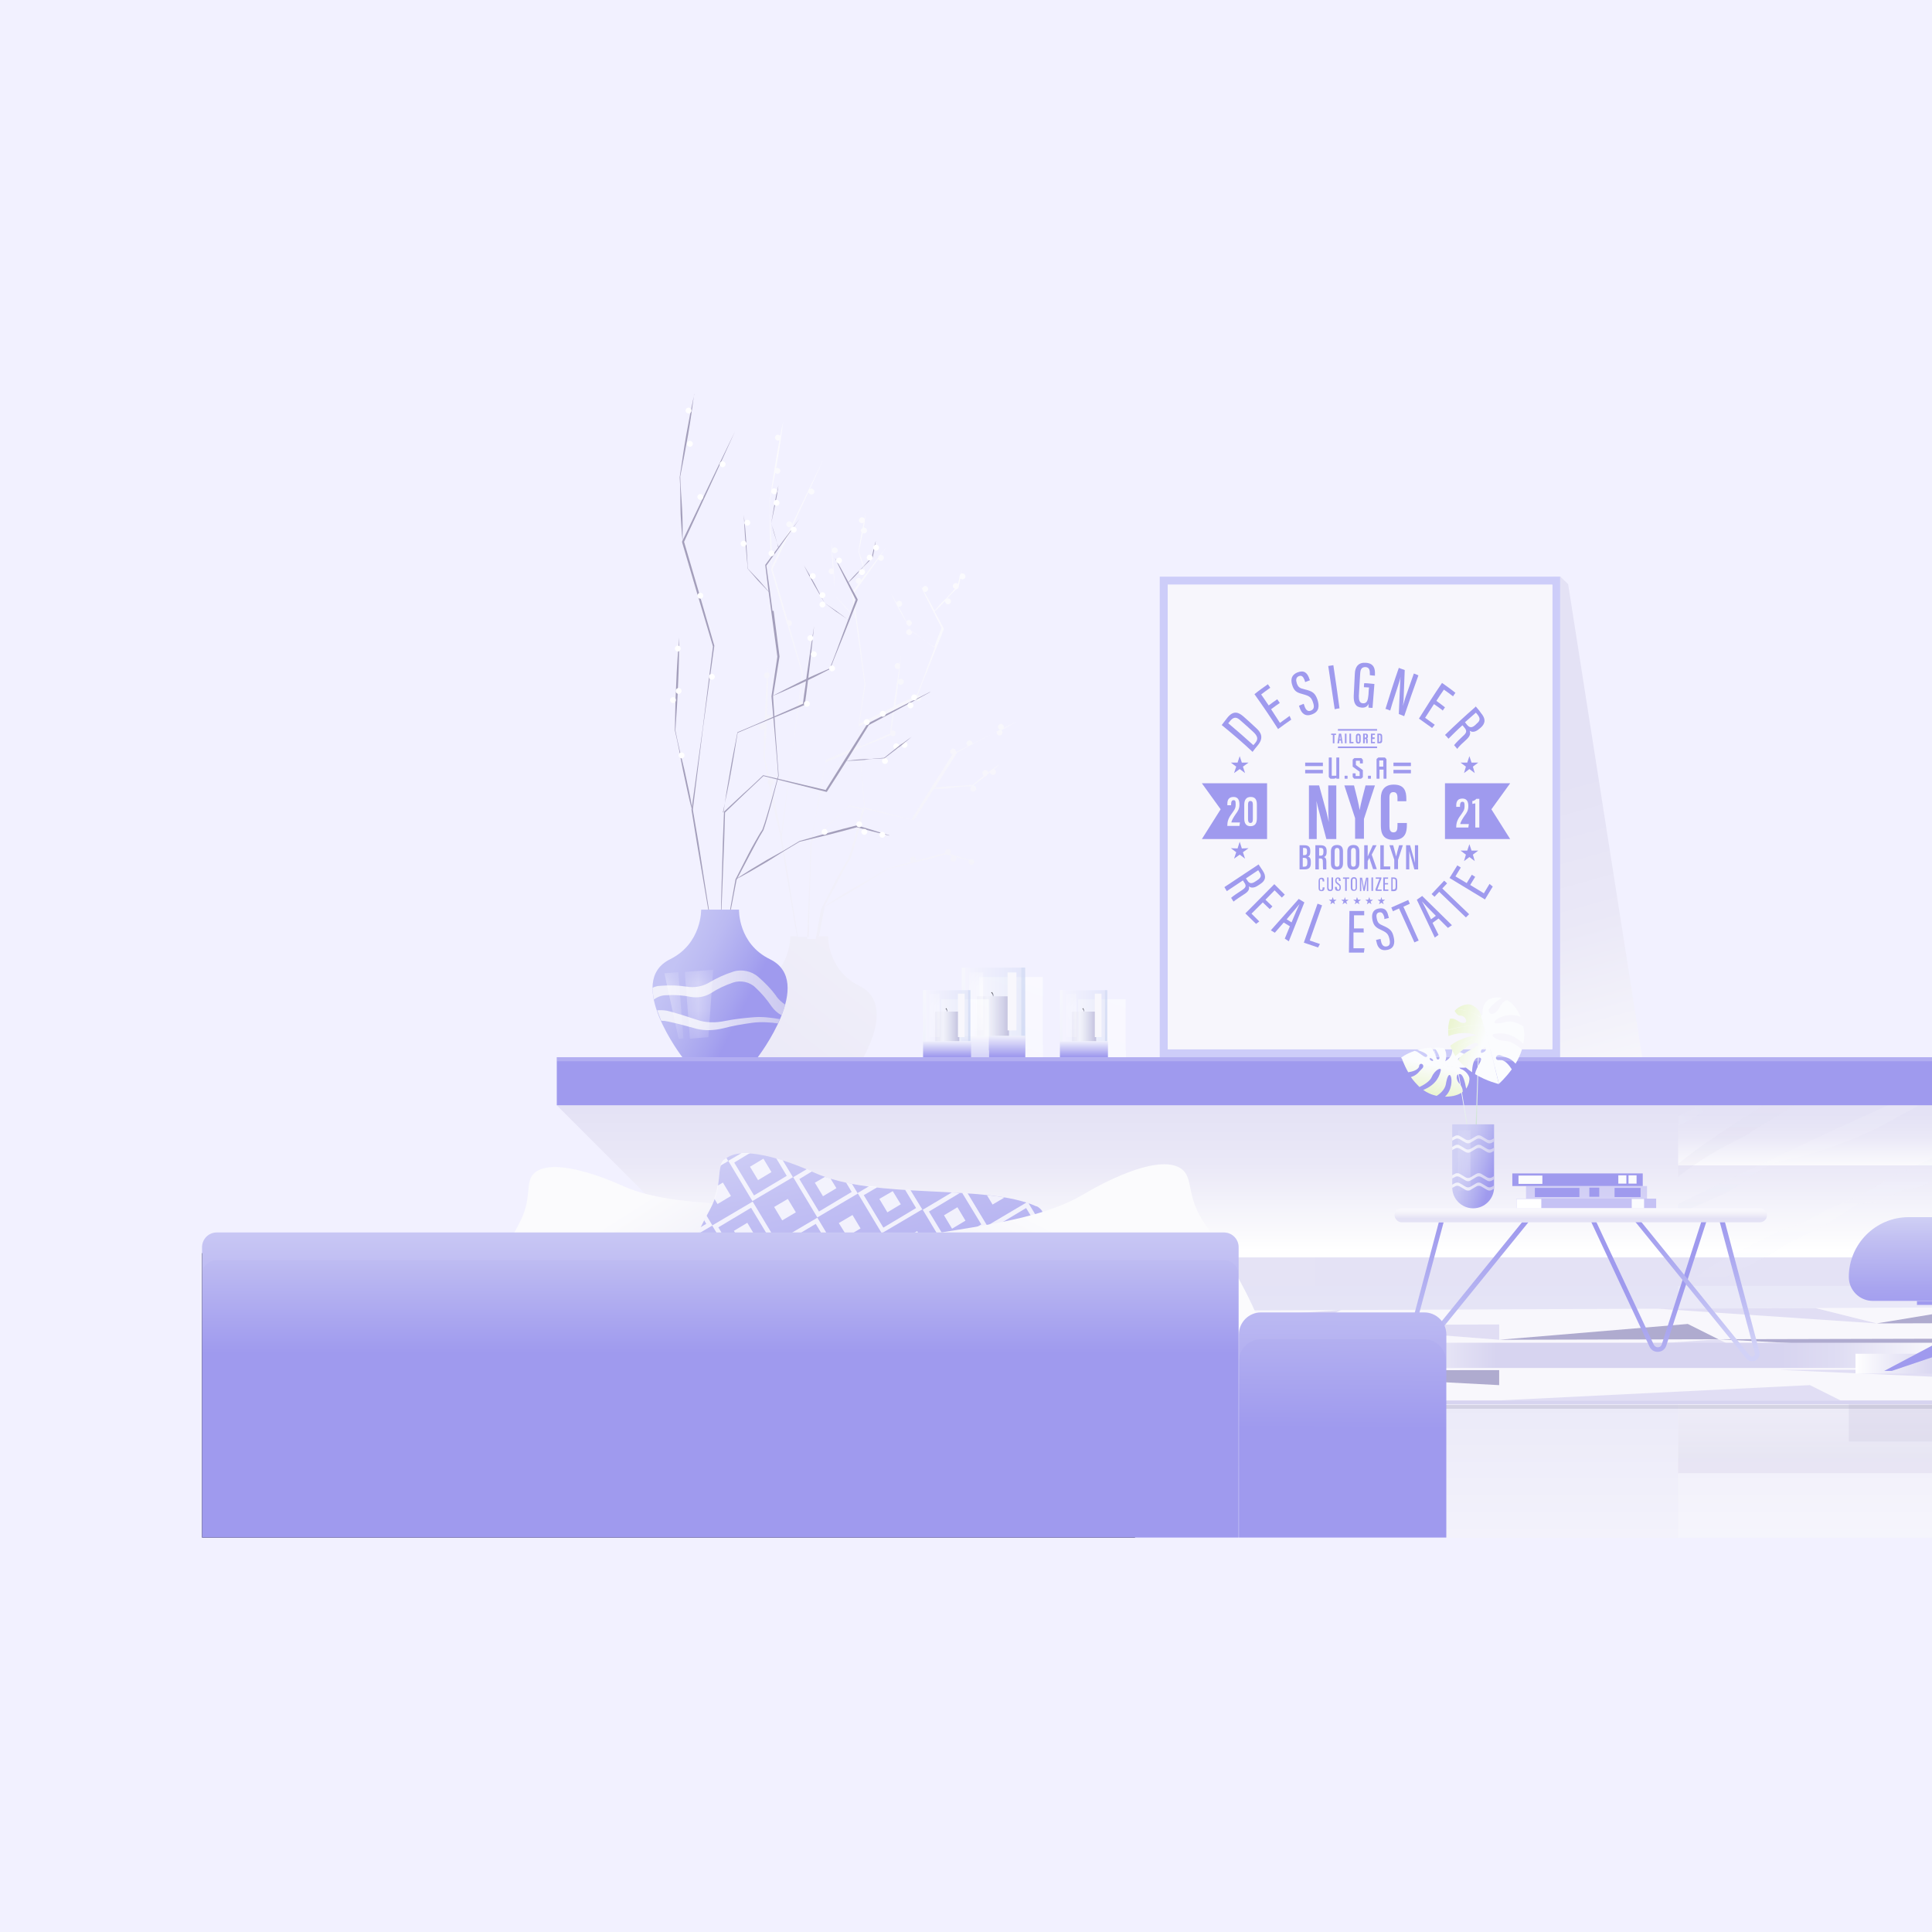 <?xml version="1.0" encoding="UTF-8"?><svg xmlns="http://www.w3.org/2000/svg" xmlns:xlink="http://www.w3.org/1999/xlink" viewBox="0 0 72 72"><defs><style>.cls-1{opacity:.05;}.cls-1,.cls-2,.cls-3,.cls-4,.cls-5{fill:#fff;}.cls-6,.cls-7{opacity:.1;}.cls-6,.cls-8{fill:#9c97b2;}.cls-9{fill:url(#linear-gradient);}.cls-10{mask:url(#mask);}.cls-11,.cls-12{fill:#f7f6fc;}.cls-13{fill:#f2f1ff;}.cls-14,.cls-15{fill:#f8f7fc;}.cls-16{fill:#fbfcfe;}.cls-17{fill:#fbfbfd;}.cls-18,.cls-19,.cls-20,.cls-21{fill:#9f9aee;}.cls-22{fill:#8d8aa7;}.cls-23{fill:#cdcdf9;}.cls-24{fill:#a49fbb;}.cls-25{fill:#afabcf;}.cls-26{fill:#d7d4f0;}.cls-27{fill:url(#linear-gradient-2);}.cls-27,.cls-28,.cls-15,.cls-7,.cls-29,.cls-30,.cls-31,.cls-32,.cls-33,.cls-34,.cls-35,.cls-36{mix-blend-mode:multiply;}.cls-28{fill:url(#linear-gradient-3);}.cls-29{fill:url(#linear-gradient-18);}.cls-29,.cls-30,.cls-31,.cls-37,.cls-38,.cls-39{opacity:.6;}.cls-30{fill:url(#linear-gradient-5);}.cls-31{fill:url(#linear-gradient-4);}.cls-40{fill:#bcb6d6;}.cls-40,.cls-3,.cls-41{opacity:.2;}.cls-42{fill:url(#linear-gradient-6);}.cls-43{fill:url(#linear-gradient-7);}.cls-37{fill:url(#linear-gradient-21);}.cls-38{fill:url(#linear-gradient-14);}.cls-44{fill:url(#linear-gradient-15);}.cls-44,.cls-45,.cls-46,.cls-8,.cls-4{opacity:.3;}.cls-45{fill:url(#linear-gradient-22);}.cls-41{fill:url(#linear-gradient-25);}.cls-47,.cls-48,.cls-49,.cls-50,.cls-51,.cls-52,.cls-53{opacity:.8;}.cls-48{fill:url(#linear-gradient-51);}.cls-49{fill:url(#linear-gradient-52);}.cls-50{fill:url(#linear-gradient-53);}.cls-51{fill:url(#linear-gradient-54);}.cls-52{fill:url(#linear-gradient-36);}.cls-53{fill:url(#linear-gradient-35);}.cls-12,.cls-19{fill-rule:evenodd;}.cls-54{fill:url(#linear-gradient-59);}.cls-55{fill:url(#linear-gradient-57);}.cls-56{fill:url(#linear-gradient-58);}.cls-57{fill:url(#linear-gradient-55);}.cls-58{fill:url(#linear-gradient-50);}.cls-59{fill:url(#linear-gradient-64);}.cls-60{fill:url(#linear-gradient-63);}.cls-61{fill:url(#linear-gradient-60);}.cls-62{fill:url(#linear-gradient-62);}.cls-63{fill:url(#linear-gradient-61);}.cls-64{fill:url(#linear-gradient-41);}.cls-65{fill:url(#linear-gradient-40);}.cls-66{fill:url(#linear-gradient-43);}.cls-67{fill:url(#linear-gradient-42);}.cls-68{fill:url(#linear-gradient-45);}.cls-69{fill:url(#linear-gradient-46);}.cls-70{fill:url(#linear-gradient-44);}.cls-71{fill:url(#linear-gradient-49);}.cls-72{fill:url(#linear-gradient-47);}.cls-73{fill:url(#linear-gradient-48);}.cls-74{fill:url(#linear-gradient-20);}.cls-75{fill:url(#linear-gradient-23);}.cls-76{fill:url(#linear-gradient-19);}.cls-77{fill:url(#linear-gradient-16);}.cls-78{fill:url(#linear-gradient-17);}.cls-79{fill:url(#linear-gradient-13);}.cls-80{fill:url(#linear-gradient-12);}.cls-81{fill:url(#linear-gradient-10);}.cls-82{fill:url(#linear-gradient-11);}.cls-83{fill:url(#linear-gradient-24);}.cls-84{fill:url(#linear-gradient-38);}.cls-85{fill:url(#linear-gradient-37);}.cls-86{fill:url(#linear-gradient-34);}.cls-87{fill:url(#linear-gradient-29);}.cls-88{fill:url(#linear-gradient-33);}.cls-89{fill:url(#linear-gradient-30);}.cls-90{fill:url(#linear-gradient-32);}.cls-91{fill:url(#linear-gradient-31);}.cls-92{isolation:isolate;}.cls-32{fill:url(#linear-gradient-56);}.cls-33{fill:url(#linear-gradient-39);}.cls-34{fill:url(#linear-gradient-28);}.cls-35{fill:url(#linear-gradient-26);}.cls-36{fill:url(#linear-gradient-27);}.cls-46{fill:url(#linear-gradient-9);}.cls-39{fill:url(#linear-gradient-8);}.cls-93{mask:url(#mask-3);}.cls-94{mask:url(#mask-2);}.cls-95{mask:url(#mask-5);}.cls-96{mask:url(#mask-4);}.cls-97{mask:url(#mask-1);}.cls-20{opacity:.54;}.cls-98{fill:#cac7ed;opacity:.5;}.cls-5{opacity:.4;}.cls-21{opacity:.36;}</style><linearGradient id="linear-gradient" x1="51.45" y1="58.51" x2="51.45" y2="41.29" gradientUnits="userSpaceOnUse"><stop offset="0" stop-color="#f5f4fc"/><stop offset=".97" stop-color="#dad9f2"/></linearGradient><linearGradient id="linear-gradient-2" x1="18.11" y1="43.59" x2="38.59" y2="17.63" gradientUnits="userSpaceOnUse"><stop offset="0" stop-color="#e4e2f5"/><stop offset=".12" stop-color="#e7e5f6"/><stop offset="1" stop-color="#fff"/></linearGradient><linearGradient id="linear-gradient-3" x1="49.58" y1="25.22" x2="54.96" y2="44.5" gradientUnits="userSpaceOnUse"><stop offset=".3" stop-color="#e4e2f5"/><stop offset=".56" stop-color="#eae8f7"/><stop offset=".94" stop-color="#fbfbfd"/><stop offset="1" stop-color="#fff"/></linearGradient><linearGradient id="linear-gradient-4" x1="37.27" y1="39.39" x2="38.37" y2="35.92" gradientUnits="userSpaceOnUse"><stop offset="0" stop-color="#fbfcfe"/><stop offset="1" stop-color="#fff"/></linearGradient><linearGradient id="linear-gradient-5" x1="40.62" y1="39.89" x2="41.73" y2="36.42" xlink:href="#linear-gradient-4"/><linearGradient id="linear-gradient-6" x1="-92.22" y1="36.98" x2="-92.23" y2="37.17" gradientTransform="translate(-55.24) rotate(-180) scale(1 -1)" gradientUnits="userSpaceOnUse"><stop offset="0" stop-color="#000"/><stop offset=".05" stop-color="#0d0d0e"/><stop offset=".41" stop-color="#64626e"/><stop offset=".69" stop-color="#a4a1b5"/><stop offset=".9" stop-color="#cbc9e1"/><stop offset="1" stop-color="#dbd8f2"/></linearGradient><linearGradient id="linear-gradient-7" x1="36.41" y1="37.93" x2="37.61" y2="37.93" gradientUnits="userSpaceOnUse"><stop offset="0" stop-color="#e4e2f5"/><stop offset=".21" stop-color="#efedf8"/><stop offset=".33" stop-color="#f8f7fc"/><stop offset=".5" stop-color="#ecebf5"/><stop offset=".82" stop-color="#cfcbe2"/><stop offset="1" stop-color="#bcb6d6"/></linearGradient><linearGradient id="linear-gradient-8" x1="35.03" y1="36.99" x2="39.07" y2="38.44" gradientUnits="userSpaceOnUse"><stop offset="0" stop-color="#fbfcfe"/><stop offset="1" stop-color="#c1cdf0"/></linearGradient><linearGradient id="linear-gradient-9" x1="35.83" y1="37.73" x2="38.19" y2="37.73" gradientUnits="userSpaceOnUse"><stop offset="0" stop-color="#fff"/><stop offset="1" stop-color="#c1cdf0"/></linearGradient><linearGradient id="linear-gradient-10" x1="36.39" y1="35.51" x2="36.39" y2="38.35" gradientUnits="userSpaceOnUse"><stop offset="0" stop-color="#fff"/><stop offset="1" stop-color="#000"/></linearGradient><mask id="mask" x="36.12" y="36.24" width=".52" height="2.16" maskUnits="userSpaceOnUse"><rect class="cls-81" x="36.12" y="36.24" width=".52" height="2.16"/></mask><linearGradient id="linear-gradient-11" x1="37.01" y1="38.47" x2="37.01" y2="39.36" gradientUnits="userSpaceOnUse"><stop offset=".03" stop-color="#fbfcfe"/><stop offset="1" stop-color="#9f9aee"/></linearGradient><linearGradient id="linear-gradient-12" x1="-95.61" y1="37.58" x2="-95.62" y2="37.73" xlink:href="#linear-gradient-6"/><linearGradient id="linear-gradient-13" x1="39.95" y1="38.3" x2="40.84" y2="38.3" xlink:href="#linear-gradient-7"/><linearGradient id="linear-gradient-14" x1="38.91" y1="37.59" x2="41.94" y2="38.68" xlink:href="#linear-gradient-8"/><linearGradient id="linear-gradient-15" x1="39.51" y1="38.15" x2="41.28" y2="38.15" xlink:href="#linear-gradient-9"/><linearGradient id="linear-gradient-16" x1="39.93" y1="36.48" x2="39.93" y2="38.61" xlink:href="#linear-gradient-10"/><mask id="mask-1" x="39.73" y="37.03" width=".39" height="1.62" maskUnits="userSpaceOnUse"><rect class="cls-77" x="39.73" y="37.03" width=".39" height="1.62"/></mask><linearGradient id="linear-gradient-17" x1="40.39" y1="38.7" x2="40.39" y2="39.37" gradientUnits="userSpaceOnUse"><stop offset=".03" stop-color="#fbfcfe"/><stop offset="1" stop-color="#9f9aee"/></linearGradient><linearGradient id="linear-gradient-18" x1="35.53" y1="39.89" x2="36.63" y2="36.42" xlink:href="#linear-gradient-4"/><linearGradient id="linear-gradient-19" x1="-90.52" y1="37.58" x2="-90.52" y2="37.73" xlink:href="#linear-gradient-6"/><linearGradient id="linear-gradient-20" x1="34.85" y1="38.3" x2="35.75" y2="38.3" xlink:href="#linear-gradient-7"/><linearGradient id="linear-gradient-21" x1="33.81" y1="37.59" x2="36.84" y2="38.68" xlink:href="#linear-gradient-8"/><linearGradient id="linear-gradient-22" x1="34.41" y1="38.15" x2="36.18" y2="38.15" xlink:href="#linear-gradient-9"/><linearGradient id="linear-gradient-23" x1="34.83" y1="36.48" x2="34.83" y2="38.61" xlink:href="#linear-gradient-10"/><mask id="mask-2" x="34.63" y="37.03" width=".39" height="1.62" maskUnits="userSpaceOnUse"><rect class="cls-75" x="34.63" y="37.03" width=".39" height="1.62"/></mask><linearGradient id="linear-gradient-24" x1="35.3" y1="38.7" x2="35.3" y2="39.37" gradientUnits="userSpaceOnUse"><stop offset=".03" stop-color="#fbfcfe"/><stop offset="1" stop-color="#9f9aee"/></linearGradient><linearGradient id="linear-gradient-25" x1="74.48" y1="54.38" x2="74.48" y2="51.49" gradientUnits="userSpaceOnUse"><stop offset="0" stop-color="#bcb6d6"/><stop offset="1" stop-color="#fbfcfe"/></linearGradient><linearGradient id="linear-gradient-26" x1="27.89" y1="47.39" x2="106.04" y2="47.39" gradientTransform="translate(122.09 94.78) rotate(-180)" gradientUnits="userSpaceOnUse"><stop offset="0" stop-color="#fff"/><stop offset="0" stop-color="#fdfdfe"/><stop offset=".08" stop-color="#efedf9"/><stop offset=".18" stop-color="#e6e4f5"/><stop offset=".3" stop-color="#e4e2f5"/><stop offset=".88" stop-color="#e4e2f5"/><stop offset=".93" stop-color="#e6e4f5"/><stop offset=".97" stop-color="#edecf8"/><stop offset=".99" stop-color="#fbfafd"/><stop offset="1" stop-color="#fff"/></linearGradient><linearGradient id="linear-gradient-27" x1="58.06" y1="41.35" x2="58.06" y2="46.59" gradientUnits="userSpaceOnUse"><stop offset="0" stop-color="#e4e2f5"/><stop offset=".38" stop-color="#eae8f7"/><stop offset=".91" stop-color="#fbfbfd"/><stop offset="1" stop-color="#fff"/></linearGradient><linearGradient id="linear-gradient-28" x1="74.48" y1="41.53" x2="74.48" y2="43.68" xlink:href="#linear-gradient-27"/><linearGradient id="linear-gradient-29" x1="78.52" y1="68.76" x2="78.52" y2="34.04" gradientUnits="userSpaceOnUse"><stop offset=".09" stop-color="#bcb6d6"/><stop offset=".13" stop-color="#c2bcd9"/><stop offset=".18" stop-color="#d3cfe4"/><stop offset=".24" stop-color="#eeedf5"/><stop offset=".27" stop-color="#fff"/><stop offset=".47" stop-color="#dfe2f6"/><stop offset=".56" stop-color="#d1d6f3"/><stop offset=".62" stop-color="#d7dbf4"/><stop offset=".72" stop-color="#e9ecf9"/><stop offset=".8" stop-color="#fff"/><stop offset=".8" stop-color="#fafafd"/><stop offset=".85" stop-color="#e3e6f7"/><stop offset=".9" stop-color="#d5daf4"/><stop offset=".94" stop-color="#d1d6f3"/><stop offset=".95" stop-color="#d7dbf4"/><stop offset=".98" stop-color="#e9ecf9"/><stop offset="1" stop-color="#fff"/></linearGradient><linearGradient id="linear-gradient-30" x1="68.93" y1="82.17" x2="68.93" y2="43.12" xlink:href="#linear-gradient-29"/><linearGradient id="linear-gradient-31" x1="73.5" y1="70.51" x2="73.5" y2="38.48" xlink:href="#linear-gradient-29"/><linearGradient id="linear-gradient-32" x1="66.2" y1="48.87" x2="66.2" y2="11.73" xlink:href="#linear-gradient-29"/><linearGradient id="linear-gradient-33" x1="59.66" y1="43.77" x2="67.96" y2="38.12" xlink:href="#linear-gradient-29"/><linearGradient id="linear-gradient-34" x1="-2022.62" y1="35.69" x2="-2026.26" y2="37.52" gradientTransform="translate(-1998.04) rotate(-180) scale(1 -1)" gradientUnits="userSpaceOnUse"><stop offset=".15" stop-color="#c3c3f4"/><stop offset=".39" stop-color="#bbbaf2"/><stop offset=".76" stop-color="#a7a4ef"/><stop offset=".89" stop-color="#9f9aee"/></linearGradient><linearGradient id="linear-gradient-35" x1="24.34" y1="37.02" x2="29.28" y2="36.99" gradientUnits="userSpaceOnUse"><stop offset=".26" stop-color="#fbfbfd"/><stop offset=".53" stop-color="#f1f0f9"/><stop offset=".99" stop-color="#d7d5f0"/><stop offset="1" stop-color="#d7d4f0"/></linearGradient><linearGradient id="linear-gradient-36" x1="24.5" y1="38.04" x2="29.08" y2="38.01" xlink:href="#linear-gradient-35"/><linearGradient id="linear-gradient-37" x1="6492.42" y1="-33.59" x2="6492.42" y2="-31.56" gradientTransform="translate(-6466.54 70.16)" xlink:href="#linear-gradient-10"/><mask id="mask-3" x="25.52" y="36.14" width="1.24" height="2.57" maskUnits="userSpaceOnUse"><rect class="cls-85" x="25.61" y="36.17" width="1.06" height="2.5" transform="translate(-2.7 2.04) rotate(-4.24)"/></mask><linearGradient id="linear-gradient-38" x1="6491.12" y1="-33.59" x2="6491.12" y2="-31.59" gradientTransform="translate(-6466.54 70.34)" xlink:href="#linear-gradient-10"/><mask id="mask-4" x="24.23" y="36.23" width="1.24" height="2.54" maskUnits="userSpaceOnUse"><rect class="cls-84" x="24.32" y="36.27" width="1.06" height="2.47" transform="translate(-2.71 1.94) rotate(-4.24)"/></mask><linearGradient id="linear-gradient-39" x1="1345.26" y1="3615.27" x2="1366.88" y2="3615.27" gradientTransform="translate(-1294.04 -3564.75)" gradientUnits="userSpaceOnUse"><stop offset="0" stop-color="#fff"/><stop offset=".07" stop-color="#efeef9"/><stop offset=".21" stop-color="#d7d4f0"/><stop offset=".7" stop-color="#d7d4f0"/><stop offset=".8" stop-color="#dfddf3"/><stop offset=".96" stop-color="#f8f7fc"/><stop offset="1" stop-color="#fff"/></linearGradient><linearGradient id="linear-gradient-40" x1="61.4" y1="52.54" x2="61.43" y2="47.97" gradientUnits="userSpaceOnUse"><stop offset="0" stop-color="#c9c9f4"/><stop offset=".15" stop-color="#c0bff2"/><stop offset=".69" stop-color="#a8a4ef"/><stop offset="1" stop-color="#9f9aee"/></linearGradient><linearGradient id="linear-gradient-41" x1="63.25" y1="50.26" x2="63.25" y2="45.47" gradientUnits="userSpaceOnUse"><stop offset="0" stop-color="#d2d2f7"/><stop offset=".53" stop-color="#b4b2f1"/><stop offset="1" stop-color="#9f9aee"/></linearGradient><linearGradient id="linear-gradient-42" x1="54.57" y1="50.43" x2="54.7" y2="45.59" gradientUnits="userSpaceOnUse"><stop offset="0" stop-color="#c3c3f4"/><stop offset=".35" stop-color="#b9b8f2"/><stop offset=".95" stop-color="#a19cee"/><stop offset="1" stop-color="#9f9aee"/></linearGradient><linearGradient id="linear-gradient-43" x1="58.9" y1="45.05" x2="58.9" y2="45.69" gradientUnits="userSpaceOnUse"><stop offset=".07" stop-color="#f8f7fc"/><stop offset=".29" stop-color="#f2f0f9"/><stop offset=".56" stop-color="#e4e2f5"/></linearGradient><linearGradient id="linear-gradient-44" x1="382.67" y1="-56.71" x2="385.14" y2="-53.44" gradientTransform="translate(-287.47 -71.4) rotate(26.69) scale(.93 .95)" gradientUnits="userSpaceOnUse"><stop offset="0" stop-color="#fbfcfe"/><stop offset="1" stop-color="#bad7c3"/></linearGradient><linearGradient id="linear-gradient-45" x1="453.12" y1="-186.48" x2="455.96" y2="-182.73" gradientTransform="translate(-415.3 -98.51) rotate(38.63)" xlink:href="#linear-gradient-44"/><linearGradient id="linear-gradient-46" x1="-420.99" y1="-994.56" x2="-420.21" y2="-993.87" gradientTransform="translate(-614.82 888.11) rotate(61.17)" gradientUnits="userSpaceOnUse"><stop offset="0" stop-color="#fbfcfe"/><stop offset="1" stop-color="#ebf5d2"/></linearGradient><linearGradient id="linear-gradient-47" x1="-421.48" y1="-994.9" x2="-420.96" y2="-994.55" gradientTransform="translate(-614.82 888.11) rotate(61.17)" gradientUnits="userSpaceOnUse"><stop offset="0" stop-color="#fbfcfe"/><stop offset="1" stop-color="#fbfcfe"/></linearGradient><linearGradient id="linear-gradient-48" x1="289.46" y1="360.78" x2="287.98" y2="361.5" gradientTransform="translate(-310.55 -243.22) rotate(-13.83)" xlink:href="#linear-gradient-47"/><linearGradient id="linear-gradient-49" x1="287.79" y1="361.37" x2="286.62" y2="360.63" gradientTransform="translate(-310.55 -243.22) rotate(-13.83)" xlink:href="#linear-gradient-46"/><linearGradient id="linear-gradient-50" x1="54.02" y1="43.1" x2="55.87" y2="43.65" gradientUnits="userSpaceOnUse"><stop offset=".15" stop-color="#d0d0f4"/><stop offset=".35" stop-color="#c8c7f3"/><stop offset=".65" stop-color="#b3b1f0"/><stop offset=".9" stop-color="#9f9aee"/></linearGradient><linearGradient id="linear-gradient-51" x1="54.13" y1="42.46" x2="55.69" y2="42.45" xlink:href="#linear-gradient-35"/><linearGradient id="linear-gradient-52" x1="54.13" y1="42.81" x2="55.69" y2="42.8" xlink:href="#linear-gradient-35"/><linearGradient id="linear-gradient-53" x1="54.13" y1="43.87" x2="55.69" y2="43.86" xlink:href="#linear-gradient-35"/><linearGradient id="linear-gradient-54" x1="54.13" y1="44.22" x2="55.69" y2="44.21" xlink:href="#linear-gradient-35"/><linearGradient id="linear-gradient-55" x1="-1814.98" y1="42.43" x2="-1814.98" y2="44.26" gradientTransform="translate(1869.55)" xlink:href="#linear-gradient-10"/><mask id="mask-5" x="54.33" y="42.12" width=".47" height="2.25" maskUnits="userSpaceOnUse"><rect class="cls-57" x="54.33" y="42.12" width=".47" height="2.25"/></mask><linearGradient id="linear-gradient-56" x1="1096.57" y1="3613.25" x2="1111.48" y2="3613.25" gradientTransform="translate(-1027.42 -3562.43)" xlink:href="#linear-gradient-39"/><linearGradient id="linear-gradient-57" x1="72.16" y1="-.56" x2="72.16" y2="-.49" gradientUnits="userSpaceOnUse"><stop offset=".17" stop-color="#b8b8f4"/><stop offset=".19" stop-color="#b7b7f3"/><stop offset=".92" stop-color="#9f9aee"/></linearGradient><linearGradient id="linear-gradient-58" x1="74.9" y1="42.09" x2="74.98" y2="48.28" gradientUnits="userSpaceOnUse"><stop offset=".44" stop-color="#cecef4"/><stop offset=".66" stop-color="#b9b7f1"/><stop offset="1" stop-color="#9f9aee"/></linearGradient><linearGradient id="linear-gradient-59" x1="73.23" y1="45.41" x2="73.24" y2="49.06" gradientUnits="userSpaceOnUse"><stop offset="0" stop-color="#cecef4"/><stop offset=".22" stop-color="#c1bff2"/><stop offset=".71" stop-color="#a8a4ef"/><stop offset="1" stop-color="#9f9aee"/></linearGradient><linearGradient id="linear-gradient-60" x1="6976.24" y1="26.09" x2="6984.06" y2="35.27" gradientTransform="translate(-6884.43 -953.45) rotate(8)" xlink:href="#linear-gradient-35"/><linearGradient id="linear-gradient-61" x1="313.92" y1="27" x2="318.99" y2="41.18" gradientTransform="translate(-277.56 -31.42) rotate(8.18)" gradientUnits="userSpaceOnUse"><stop offset="0" stop-color="#dadaf7"/><stop offset=".33" stop-color="#c1bff3"/><stop offset=".75" stop-color="#a8a4ef"/><stop offset="1" stop-color="#9f9aee"/></linearGradient><linearGradient id="linear-gradient-62" x1="7401.07" y1="-46.31" x2="7409.57" y2="-36.26" gradientTransform="translate(7221.94 -1758.11) rotate(165.55) scale(1 -1)" gradientUnits="userSpaceOnUse"><stop offset=".27" stop-color="#fbfbfd"/><stop offset=".58" stop-color="#eeedf8"/><stop offset="1" stop-color="#d7d4f0"/></linearGradient><linearGradient id="linear-gradient-63" x1="26.85" y1="44.64" x2="26.85" y2="51.06" gradientUnits="userSpaceOnUse"><stop offset="0" stop-color="#cecef4"/><stop offset=".34" stop-color="#bfbdf2"/><stop offset=".9" stop-color="#9f9aee"/></linearGradient><linearGradient id="linear-gradient-64" x1="50.07" y1="44.45" x2="50.02" y2="54.21" gradientUnits="userSpaceOnUse"><stop offset="0" stop-color="#cecef4"/><stop offset=".34" stop-color="#bfbdf2"/><stop offset=".9" stop-color="#9f9aee"/></linearGradient></defs><g class="cls-92"><g id="Layer_1"><rect class="cls-13" width="72" height="72"/><g><rect class="cls-9" x="7.53" y="46.86" width="87.84" height="10.45"/><g><path class="cls-27" d="m37.17,27.29c.24-.13.48-.26.71-.39h0c-.16.07-.32.16-.48.24,0-.02.01-.03.01-.05,0-.06-.05-.11-.11-.11s-.11.05-.11.11c0,.05.04.1.09.1-.35.18-.7.35-1.04.53,0,0,0-.01,0-.02,0-.06-.05-.11-.11-.11s-.11.05-.11.11c0,.04.03.08.06.1-.15.08-.3.15-.45.23,0,0,0-.01,0-.02,0-.06-.05-.11-.11-.11s-.11.05-.11.11c0,.05.04.09.09.1-.52.81-1.03,1.62-1.54,2.44l-1.79-.42.03-.11h0s0,0,0,0c-.04-.49-.07-.99-.11-1.48l-.05-.67c.38-.15.77-.31,1.15-.47h0s.05.04.08.04c.06,0,.11-.05.11-.11s-.05-.11-.11-.11c-.02,0-.04,0-.05.02.03-.2.06-.4.08-.6,0-.07.02-.13.03-.2.26-.13.53-.26.79-.39.01.05.05.08.1.08.06,0,.11-.05.11-.11s-.05-.11-.11-.11c0,0-.02,0-.02,0,.07-.18.13-.36.2-.53l.26-.64c.17-.42.34-.85.51-1.28v-.02s0-.02,0-.02c-.11-.21-.22-.42-.34-.63.14-.13.27-.26.39-.4,0,0,0,.01,0,.02,0,.06.05.11.11.11s.11-.05.11-.11-.05-.11-.11-.11c0,0-.02,0-.03,0,.11-.12.22-.23.33-.34.06,0,.1-.05.1-.11,0,0,0,0,0,0,.02-.1.04-.19.06-.29.02.02.05.03.08.03.06,0,.11-.05.11-.11s-.05-.11-.11-.11c-.02,0-.03,0-.05.01,0-.05.02-.11.03-.16h0c-.02.06-.03.12-.05.17-.02.02-.04.05-.04.08,0,.01,0,.03,0,.04-.02.09-.04.18-.06.26-.02-.03-.05-.04-.08-.04-.06,0-.11.05-.11.11,0,.05.03.09.08.1-.11.12-.22.25-.34.37,0,0,0,0,0,0-.15.14-.29.29-.42.45-.03-.05-.05-.1-.08-.15-.1-.19-.21-.38-.32-.57.02,0,.03.02.05.02.06,0,.11-.05.11-.11s-.05-.11-.11-.11-.1.05-.11.1c-.02-.04-.04-.07-.06-.11h0c.12.27.26.54.39.8.13.26.26.52.39.77-.1.24-.19.49-.28.73-.13-.11-.27-.21-.41-.31l-.45-.31s0,0,0,0l-.09-.18s0,0,.01,0c.06,0,.11-.05.11-.11s-.05-.11-.11-.11c-.04,0-.08.02-.09.06l-.19-.37c-.04-.07-.08-.13-.11-.19.01,0,.02,0,.03,0,.06,0,.11-.05.11-.11s-.05-.11-.11-.11c-.05,0-.09.04-.1.09-.07-.13-.14-.25-.22-.38h0c.07.14.15.28.22.43,0,.02.01.03.02.04.04.08.08.16.13.24l.22.38s0,.01,0,.02c0,.05.03.09.07.1l.09.16s-.03-.02-.06-.02c-.06,0-.11.05-.11.11s.05.11.11.11.11-.05.11-.11c0-.01,0-.02,0-.04l.42.31c.14.1.28.2.43.29-.07.18-.13.35-.2.53l-.24.65c-.07.19-.14.37-.22.56-.03.02-.04.05-.04.08-.26.12-.52.23-.77.35.02-.15.04-.31.06-.46.01-.13.03-.25.04-.38.01.04.05.07.1.07.06,0,.11-.05.11-.11s-.05-.11-.11-.11c-.04,0-.07.02-.09.05.02-.17.04-.34.06-.51,0-.01,0-.02,0-.03,0,0,0,0,0,0,.02-.15.03-.3.05-.45h0c-.02.13-.04.26-.06.39-.02-.03-.05-.04-.08-.04-.06,0-.11.05-.11.11s.05.11.11.11c.02,0,.04,0,.06-.02-.05.31-.09.61-.14.92-.03.17-.05.34-.07.51-.08.04-.15.07-.23.11-.35.17-.7.34-1.05.53l.23-1.45h0s0-.01,0-.01l-.22-1.7c-.07-.56-.16-1.13-.23-1.69.09-.12.18-.25.27-.37.01-.01.02-.02.03-.04.21-.3.42-.59.63-.89.01.04.05.07.1.07.06,0,.11-.05.11-.11s-.05-.11-.11-.11c0,0,0,0,0,0,.07-.1.14-.2.21-.3h0c-.08.1-.15.2-.23.3-.05.01-.08.05-.08.1,0,0,0,0,0,0-.15.21-.31.41-.46.62-.03-.14-.08-.28-.12-.42-.04-.15-.1-.29-.14-.44l.14-.67s.03.01.05.01c.06,0,.11-.05.11-.11s-.05-.11-.11-.11c0,0,0,0-.01,0,.02-.09.03-.17.04-.26,0,0,0-.01,0-.02,0,0,0,0,0,0,.01-.09.03-.18.04-.27h0c-.02.07-.03.15-.05.23-.02-.04-.05-.06-.1-.06-.06,0-.11.05-.11.11s.05.11.11.11c.03,0,.05-.01.07-.03-.01.07-.03.14-.05.21-.03.02-.06.05-.06.09,0,.03.01.05.03.07l-.12.7h0s0,0,0,0c.04.15.08.3.13.44.05.14.09.28.14.41-.05.07-.11.15-.16.22-.02-.04-.05-.07-.1-.07-.06,0-.11.05-.11.11s.04.1.1.11c-.08.11-.16.21-.24.32h0s0,.02,0,.02c.04.31.08.63.12.94-.11-.14-.23-.27-.34-.4-.13-.15-.27-.29-.4-.43-.02-.17-.02-.33-.03-.5l-.02-.38s0-.03,0-.04c0-.02,0-.03-.01-.05v-.03c-.02-.22-.04-.44-.06-.65.02.04.05.06.1.06.06,0,.11-.05.11-.11s-.05-.11-.11-.11c-.05,0-.1.04-.1.09,0-.1-.02-.19-.03-.29h0c.01.33.03.66.06,1-.02,0-.03-.02-.05-.02-.06,0-.11.05-.11.11s.05.11.11.11c.03,0,.05-.01.07-.03l.03.34c.01.17.03.33.04.5h0s0,0,0,0c.13.15.26.3.39.45.12.13.24.26.37.39.03.25.06.5.1.75l.23,1.7-.22,1.48h0s0,0,0,0l.07.78s-.04.02-.06.03c-.41.18-.82.36-1.23.53h0s0,.01,0,.01c-.1.49-.2.99-.28,1.49-.08.49-.16.97-.23,1.46l-.02.02h0s0,.02,0,.02l-.04,1.03c-.01.34-.02.69-.03,1.03l-.03,1.03c0,.17,0,.34-.01.51h-.41c-.06-.42-.13-.83-.2-1.25l-.19-1.23-.21-1.23.38-3.05.25-1.83s.04.03.07.03c.06,0,.11-.05.11-.11s-.05-.11-.11-.11c-.02,0-.03,0-.05.01l.14-1.04h0s0-.01,0-.01c-.17-.59-.34-1.18-.51-1.77.06,0,.1-.05.1-.11,0-.06-.05-.11-.11-.11-.02,0-.03,0-.05.01-.18-.63-.37-1.27-.56-1.9l.95-2.05c.13-.28.26-.56.39-.84,0,.06.05.1.11.1.06,0,.11-.05.11-.11s-.05-.11-.11-.11c-.02,0-.05,0-.06.02.17-.38.35-.76.52-1.14h0c-.33.68-.66,1.36-.99,2.05l-.19.4s0,0,0,0c0-.06-.05-.11-.11-.11s-.11.05-.11.11.05.11.11.11c.03,0,.05-.01.07-.03l-.72,1.5c0-.17,0-.34,0-.51,0-.2-.01-.4-.02-.61-.02-.4-.06-.8-.07-1.21.07-.39.15-.78.22-1.17.02.02.05.04.08.04.06,0,.11-.05.11-.11s-.05-.11-.11-.11c-.02,0-.04,0-.05.02.01-.07.03-.14.04-.21.09-.51.16-1.03.23-1.55h0c-.04.18-.08.36-.11.55-.02-.03-.05-.05-.09-.05-.06,0-.11.05-.11.11s.05.11.11.11c.02,0,.04,0,.06-.02-.05.28-.11.56-.15.85-.09.51-.16,1.03-.24,1.55h0s0,0,0,0c.03.4.02.81.03,1.21,0,.2.02.4.03.6.01.18.03.36.04.54l-.02.05h0s0,.03,0,.03c.19.66.39,1.32.58,1.98,0,0,0,0,0,.01,0,.03.01.05.03.07.18.61.36,1.21.54,1.82l-.38,3.04-.4,2.95c-.04-.22-.08-.43-.12-.65-.05-.25-.1-.5-.16-.74-.03-.15-.07-.29-.1-.44,0,0,0,0,0,0,.06,0,.11-.05.11-.11s-.05-.11-.11-.11c-.02,0-.04,0-.05.02,0-.03-.02-.07-.02-.1-.06-.25-.11-.49-.16-.74.03-.46.06-.92.08-1.38.01,0,.03.01.05.01.06,0,.11-.05.11-.11s-.05-.11-.11-.11c-.01,0-.03,0-.04,0,0-.05,0-.1,0-.15.02-.41.03-.82.03-1.23.04-.02.07-.05.07-.1s-.03-.08-.07-.1c0-.1,0-.2,0-.3h0c0,.1-.01.2-.02.3,0,0,0,0-.02,0-.06,0-.11.05-.11.11s.05.11.11.11c-.03.4-.05.81-.07,1.21,0,.18-.01.36-.02.54-.02-.03-.05-.05-.09-.05-.06,0-.11.05-.11.11s.05.11.11.11c.03,0,.06-.02.08-.04-.01.35-.02.7-.03,1.06h0s0,0,0,0c.06.25.11.49.16.74,0,.04.02.08.02.12-.01.02-.02.04-.02.07,0,.04.02.07.05.09.03.16.06.31.09.47.05.25.11.49.16.74.05.22.11.45.17.67v.06s0,0,0,0h0s.2,1.24.2,1.24l.21,1.23c.07.41.14.83.21,1.24h-.25s.04,1.27-1.16,1.85c-1.7.84.46,3.65.46,3.65h2.81s2.16-2.81.46-3.65c-1.19-.59-1.16-1.85-1.16-1.85h-.34l.03-.15.18-.94v-.02c.21-.1.4-.21.59-.32.2-.12.4-.23.6-.35.2-.12.39-.25.59-.37.2-.12.39-.24.6-.36l1.07-.26c.35-.09.71-.18,1.06-.28.08.02.17.04.25.07-.04.01-.07.05-.07.1,0,.06.05.11.11.11s.11-.05.11-.11c0-.03-.01-.05-.03-.07.17.04.33.08.5.13,0,.02-.02.03-.02.05,0,.06.05.11.11.11s.11-.05.11-.11c0,0,0,0,0,0,.05.01.1.03.15.04h0c-.05-.02-.1-.04-.16-.06-.01-.05-.05-.08-.1-.08-.03,0-.05.01-.07.03-.24-.08-.48-.15-.73-.22.03-.02.04-.05.04-.08,0-.06-.05-.11-.11-.11s-.11.05-.11.11c0,.01,0,.03,0,.04h0c-.36.09-.71.19-1.07.28h-.02s.01-.03.01-.04c0-.06-.05-.11-.11-.11s-.11.05-.11.11c0,.04.02.07.05.09l-.9.25h0s0,0,0,0c-.2.12-.4.24-.6.36-.2.11-.41.23-.61.34-.2.12-.4.24-.6.36-.18.11-.36.23-.54.35l.47-.88c.17-.31.32-.62.51-.92.12-.34.2-.67.3-1.01l.23-.87,1.81.46h.02s.01-.01.01-.01c.24-.38.49-.76.73-1.15.23,0,.46-.01.69-.04.12-.01.24-.03.37-.04l.35-.02s-.05.05-.05.09c0,.06.05.11.11.11s.11-.05.11-.11-.05-.11-.11-.11c0,0,0,0-.01,0,.15-.11.31-.23.46-.35.03,0,.06-.03.07-.06.04-.03.07-.06.11-.09,0,.06.05.1.11.1s.11-.05.11-.11c0-.05-.04-.09-.08-.1.08-.06.15-.12.22-.19h0c-.09.06-.18.12-.26.18,0,0,0,0,0,0-.03,0-.06.03-.07.05-.04.03-.07.05-.11.08,0-.05-.05-.09-.1-.09-.06,0-.11.05-.11.11,0,.04.03.08.06.1-.14.11-.28.22-.42.34l-.36.03c-.12,0-.24.01-.37.02-.23,0-.45.03-.68.06.28-.44.55-.88.83-1.32.49-.26.99-.53,1.48-.79,0,.02-.01.03-.01.05,0,.06.05.11.11.11s.11-.05.11-.11-.04-.1-.1-.11Zm-5.16-.23h0c.36-.16.72-.33,1.08-.49.06-.03.13-.06.19-.09,0,.05-.01.1-.02.15-.03.24-.06.47-.09.71-.37.16-.73.32-1.1.48l-.05-.76Zm-.1,3.97c-.1.33-.19.68-.31,1-.1.14-.18.3-.27.45-.09.15-.17.31-.25.46l-.48.94h0s0,0,0,0l-.17.95-.03.16h-.32c0-.17.02-.34.02-.51l.04-1.03c.01-.34.03-.69.04-1.03l.03-1.02.71-.68c.24-.23.48-.45.72-.68l.5.13-.24.87Zm.25-.9l-.51-.12h0s0,0,0,0c-.24.23-.48.46-.73.68l-.7.65c.1-.48.2-.96.29-1.44.09-.49.17-.99.25-1.48.41-.18.82-.34,1.23-.51.02,0,.03-.01.05-.02l.06.66c.04.49.09.99.12,1.48l-.03.11Z"/><g><polygon class="cls-28" points="61.2 39.4 44.23 39.4 43.52 38.69 44.23 22.2 58.15 21.49 58.44 21.77 61.2 39.4"/><rect class="cls-23" x="43.22" y="21.49" width="14.92" height="17.91"/><rect class="cls-17" x="42.03" y="23.28" width="17.31" height="14.33" transform="translate(81.13 -20.24) rotate(90)"/><g><rect class="cls-4" x="49.85" y="29.59" width=".76" height="1.86"/><rect class="cls-4" x="50.78" y="29.59" width=".95" height="1.86"/><polygon class="cls-12" points="57.85 21.79 43.52 21.79 43.52 39.1 57.85 39.1 57.85 21.79 57.85 21.79"/><g><path class="cls-18" d="m45.53,27.02c.07-.09.13-.17.2-.26.24-.31.44-.21.62-.05.15.13.3.27.45.41.18.16.32.36.07.66-.07.08-.13.16-.19.24-.37-.35-.76-.68-1.15-1Zm1.17.76s.04-.05.07-.08c.14-.16.09-.27-.05-.41-.16-.15-.33-.3-.49-.44-.13-.12-.24-.16-.39.02-.02.03-.04.06-.07.08.32.27.63.54.94.82Z"/><path class="cls-18" d="m47.69,26.2c-.11.08-.22.15-.32.23.11.17.22.34.33.51.12-.09.24-.17.36-.26.02.05.04.1.06.14-.16.11-.33.23-.49.35-.28-.44-.58-.88-.88-1.3.16-.13.33-.25.5-.37.03.04.06.09.09.13-.12.08-.23.17-.34.25.1.14.19.28.28.41.11-.08.21-.16.32-.23.03.04.06.09.09.13Z"/><path class="cls-18" d="m48.59,26.24s.02.06.03.09c.05.14.13.2.24.15.11-.05.13-.14.07-.31-.06-.18-.13-.23-.34-.29-.22-.06-.34-.09-.42-.31-.07-.19-.08-.4.18-.51.25-.1.37.02.44.22,0,.02.02.05.03.07-.06.02-.12.05-.18.07,0-.02-.02-.04-.02-.07-.05-.12-.1-.2-.22-.15-.11.05-.11.15-.07.27.05.14.11.18.29.22.29.07.39.13.48.39.07.22.07.44-.2.54-.25.1-.39-.03-.46-.23-.01-.03-.02-.06-.03-.09.06-.02.11-.05.17-.07Z"/><path class="cls-18" d="m49.69,24.79c.08.54.16,1.07.23,1.61-.06,0-.12.02-.18.03-.08-.54-.16-1.07-.24-1.61.06-.01.13-.02.19-.03Z"/><path class="cls-18" d="m51.14,26.38s-.1,0-.14-.01c0-.03,0-.11,0-.14-.05.12-.15.15-.26.14-.23-.02-.3-.18-.29-.45.01-.27.03-.54.04-.81.01-.27.14-.43.41-.41.31.02.35.23.34.44,0,.01,0,.03,0,.04-.06,0-.13-.01-.19-.02,0-.01,0-.03,0-.04,0-.11,0-.25-.16-.26-.13,0-.19.06-.2.24-.02.28-.03.56-.05.84,0,.16.03.26.15.27.16.01.19-.12.21-.33,0-.09.01-.17.02-.26-.06,0-.13-.01-.19-.01,0-.05,0-.1.01-.15.13,0,.25.02.38.03-.02.3-.05.59-.07.89Z"/><path class="cls-18" d="m51.63,26.43c.16-.52.32-1.03.5-1.54.07.03.14.05.22.08-.01.35-.03.7-.04,1.04,0,.13-.02.23-.03.3,0,0,0,0,0,0,.06-.21.13-.43.22-.67.06-.18.13-.36.19-.54.06.02.11.04.17.07-.18.5-.36,1.01-.53,1.52-.07-.03-.13-.05-.2-.08.02-.4.03-.79.05-1.19,0-.09.01-.15.02-.2,0,0,0,0,0,0-.05.19-.13.43-.22.71-.06.18-.12.37-.17.55-.05-.02-.11-.04-.16-.06Z"/><path class="cls-18" d="m53.76,26.47c-.11-.08-.21-.16-.32-.23-.11.17-.22.34-.33.51.12.09.24.17.36.26-.03.04-.07.08-.1.12-.16-.12-.33-.23-.49-.35.28-.45.56-.89.86-1.33.17.12.34.24.5.37-.03.04-.06.08-.09.13-.11-.09-.23-.17-.34-.25-.1.14-.19.28-.28.42.11.08.22.16.32.24-.03.04-.06.09-.09.13Z"/><path class="cls-18" d="m54.99,26.32c.07.08.14.16.2.25.18.21.18.38-.01.55-.02.01-.03.03-.05.04-.16.14-.28.13-.36.07.04.11.02.2-.13.34-.1.09-.28.25-.33.34-.04-.05-.08-.09-.12-.14.06-.08.24-.26.32-.33.15-.13.17-.2.06-.33-.02-.03-.05-.06-.07-.08-.18.16-.35.33-.52.5-.04-.05-.08-.1-.13-.14.37-.36.75-.71,1.14-1.05Zm-.39.6s.05.06.07.09c.11.13.2.11.32,0,.02-.02.03-.03.05-.05.11-.09.14-.18.03-.32-.02-.03-.05-.06-.07-.08-.14.12-.27.24-.41.36Z"/></g><path class="cls-19" d="m44.79,29.19h2.43v2.08h-2.43l.7-1.11-.7-.97h0Z"/><path class="cls-19" d="m56.28,29.19h-2.43v2.08h2.43l-.7-1.11.7-.97h0Z"/><g><path class="cls-11" d="m45.74,30.77v-.02c0-.19.08-.32.2-.48.09-.13.11-.17.11-.29s-.01-.16-.08-.16c-.06,0-.09.05-.09.14v.05h-.14v-.06c0-.12.04-.25.23-.25.17,0,.22.12.22.28s-.05.24-.14.36c-.08.12-.15.23-.16.31h.32l-.02.13h-.46Z"/><path class="cls-11" d="m46.84,29.98v.52c0,.17-.06.29-.24.29-.17,0-.23-.12-.23-.28v-.52c0-.19.08-.29.24-.29s.23.09.23.28Zm-.33,0v.55c0,.09.03.14.09.14s.09-.04.09-.14v-.55c0-.09-.03-.13-.09-.13s-.09.04-.09.14Z"/></g><path class="cls-19" d="m49.91,29.01s0,.01-.01.01h-.09s-.01,0-.01-.01v-.03s-.02.02-.04.03c-.02,0-.03.01-.05.01h-.07s-.03,0-.05,0c-.02,0-.03-.02-.04-.03-.01-.01-.02-.02-.03-.04,0-.02,0-.03,0-.05v-.66s0-.01.01-.01h.09s.01,0,.01.01v.67h.17v-.67s0-.01.01-.01h.09s.01,0,.01.01v.77h0Zm.31,0s0,.01-.01.01h-.09s-.01,0-.01-.01v-.09s0-.01.01-.01h.09s.01,0,.01.01v.09h0Zm.57-.11s0,.03,0,.05c0,.02-.02.03-.03.04-.01.01-.02.02-.04.03-.02,0-.03,0-.05,0h-.14s-.03,0-.05,0c-.02,0-.03-.02-.04-.03-.01-.01-.02-.02-.03-.04,0-.02,0-.03,0-.05v-.07s0-.01.01-.01h.09s.01,0,.01.01v.09h.15v-.16l-.26-.19s0,0,0,0c0,0,0,0,0-.01v-.19s0-.03,0-.05c0-.02.02-.03.03-.04.01-.01.02-.02.04-.03.02,0,.03,0,.05,0h.14s.03,0,.05,0c.02,0,.03.02.04.03.01.01.02.02.03.04,0,.02,0,.03,0,.05v.07s0,.01-.01.01h-.09s-.01,0-.01-.01v-.09h-.15v.16l.26.19s0,.01,0,.02v.19h0Zm.3.11s0,.01-.01.01h-.09s-.01,0-.01-.01v-.09s0-.01.01-.01h.09s.01,0,.01.01v.09h0Zm.46-.67h-.15v.23h.15v-.23h0Zm.12.67s0,.01-.01.01h-.09s-.01,0-.01-.01v-.33h-.15v.33s0,.01-.01.01h-.09s-.01,0-.01-.01v-.66s0-.03,0-.05c0-.02.02-.03.03-.04.01-.01.02-.02.04-.03.02,0,.03,0,.05,0h.13s.03,0,.05,0c.02,0,.03.02.04.03.01.01.02.02.03.04,0,.02,0,.03,0,.05v.66h0Z"/><g><path class="cls-18" d="m49.36,33.06v.02c0,.06-.01.13-.11.13s-.11-.06-.11-.13v-.25c0-.08.04-.12.11-.12.09,0,.1.06.1.12v.02h-.06v-.02s0-.07-.05-.07-.05.03-.05.07v.26c0,.05.01.08.05.08s.05-.03.05-.08v-.02h.06Z"/><path class="cls-18" d="m49.51,32.7v.39s.01.07.06.07.05-.03.05-.07v-.39h.06v.39c0,.08-.04.12-.11.12s-.11-.04-.11-.12v-.39h.06Z"/><path class="cls-18" d="m49.82,33.06v.03s.02.07.05.07.05-.03.05-.08c0-.06-.01-.08-.07-.12-.06-.04-.09-.07-.09-.14,0-.06.02-.12.1-.12.08,0,.1.05.1.11v.02h-.06v-.02s0-.07-.04-.07-.05.03-.05.07c0,.05.01.06.06.1.07.05.1.08.1.16,0,.07-.02.13-.11.13-.08,0-.11-.05-.11-.12v-.03h.06Z"/><path class="cls-18" d="m50.13,32.75h-.08v-.05h.23v.05h-.09v.45h-.06v-.45Z"/><path class="cls-18" d="m50.57,32.82v.25c0,.09-.04.13-.12.13-.08,0-.11-.05-.11-.13v-.25c0-.08.04-.13.12-.13.08,0,.11.05.11.13Zm-.17,0v.26c0,.06.02.08.06.08.04,0,.06-.02.06-.08v-.26c0-.05-.02-.08-.06-.08s-.06.02-.06.08Z"/><path class="cls-18" d="m50.94,32.99c0-.09,0-.19,0-.24-.01.08-.05.3-.08.45h-.05c-.02-.13-.06-.36-.08-.45h0c0,.06,0,.17,0,.26v.2h-.05v-.5h.08c.03.15.06.33.07.39h0c0-.06.05-.25.08-.39h.08v.5h-.05v-.21Z"/><path class="cls-18" d="m51.17,32.7v.5h-.06v-.5h.06Z"/><path class="cls-18" d="m51.25,33.17l.16-.42h-.14v-.05h.21v.04l-.15.41h.16v.05h-.22v-.04Z"/><path class="cls-18" d="m51.73,32.96h-.12v.19h.13v.05h-.19v-.5h.18v.05h-.12v.16h.12v.05Z"/><path class="cls-18" d="m51.84,32.7h.1c.11,0,.13.07.13.15v.2c0,.08-.01.16-.13.16h-.09v-.5Zm.06.45h.03c.06,0,.08-.03.08-.1v-.21c0-.06-.01-.09-.08-.09h-.03v.41Z"/></g><g><path class="cls-18" d="m49.67,27.39h-.06v-.05h.18v.05h-.06v.31h-.06v-.31Z"/><path class="cls-18" d="m49.91,27.6v.1h-.07l.06-.36h.08l.06.36h-.06v-.1h-.07Zm.05-.05c0-.06-.02-.12-.02-.16h0s-.01.11-.02.16h.04Z"/><path class="cls-18" d="m50.18,27.34v.36h-.06v-.36h.06Z"/><path class="cls-18" d="m50.29,27.34h.06v.31h.09v.05h-.15v-.36Z"/><path class="cls-18" d="m50.71,27.44v.17c0,.07-.03.1-.09.1s-.09-.03-.09-.1v-.17c0-.07.04-.1.09-.1s.09.03.09.1Zm-.12,0v.18s.01.04.03.04.03-.01.03-.04v-.18s0-.04-.03-.04c-.02,0-.03.01-.03.04Z"/><path class="cls-18" d="m50.81,27.34h.08c.06,0,.09.02.09.09h0c0,.07-.02.08-.04.09.02,0,.03.02.03.07,0,.03,0,.09,0,.11h-.06s0-.08,0-.11c0-.04,0-.05-.04-.05h-.01v.16h-.06v-.36Zm.06.15h.01s.04-.01.04-.05h0s0-.06-.04-.06h-.02v.11Z"/><path class="cls-18" d="m51.22,27.54h-.08v.11h.1v.05h-.15v-.36h.15v.05h-.09v.09h.08v.05Z"/><path class="cls-18" d="m51.33,27.34h.08c.08,0,.1.04.1.11v.14c0,.05,0,.11-.1.11h-.08v-.36Zm.06.31h.02s.04-.02.04-.06v-.15s0-.05-.04-.05h-.02v.26Z"/></g><g><path class="cls-18" d="m48.43,31.5h.18c.16,0,.22.07.22.2v.04c0,.13-.04.16-.09.18.05.01.11.05.11.18v.07c0,.15-.06.23-.23.23h-.19v-.9Zm.17.37c.08,0,.11-.03.11-.12v-.04c0-.08-.03-.11-.1-.11h-.05v.27h.05Zm-.05.43h.05c.09,0,.12-.04.12-.14v-.06c0-.09-.03-.13-.12-.13h-.05v.33Z"/><path class="cls-18" d="m49.03,31.5h.19c.14,0,.22.06.22.21v.04c0,.13-.05.17-.1.19.06.02.09.06.09.18,0,.08,0,.22,0,.28h-.12c-.01-.06-.01-.2-.01-.27,0-.11-.02-.14-.11-.14h-.04v.41h-.13v-.9Zm.13.39h.05c.08,0,.11-.04.11-.13v-.04c0-.08-.02-.12-.11-.12h-.05v.29Z"/><path class="cls-18" d="m50.05,31.73v.43c0,.17-.07.25-.23.25s-.22-.08-.22-.24v-.44c0-.16.08-.24.23-.24s.22.08.22.24Zm-.31-.01v.46c0,.09.03.12.09.12.06,0,.09-.04.09-.12v-.46c0-.08-.03-.12-.09-.12s-.09.04-.09.12Z"/><path class="cls-18" d="m50.66,31.73v.43c0,.17-.07.25-.23.25s-.22-.08-.22-.24v-.44c0-.16.08-.24.23-.24s.22.08.22.24Zm-.31-.01v.46c0,.09.03.12.09.12.06,0,.09-.04.09-.12v-.46c0-.08-.03-.12-.09-.12s-.09.04-.09.12Z"/><path class="cls-18" d="m50.84,31.5h.13v.42h0c.04-.09.13-.29.19-.42h.14l-.18.35.19.54h-.14l-.14-.42-.06.12v.3h-.13v-.9Z"/><path class="cls-18" d="m51.44,31.5h.13v.79h.24v.11h-.37v-.9Z"/><path class="cls-18" d="m51.96,32.4v-.33s0-.02,0-.03l-.18-.54h.14c.04.15.09.33.11.42h0c.02-.1.07-.27.11-.42h.14l-.18.55s0,.01,0,.03v.31h-.13Z"/><path class="cls-18" d="m52.4,32.4v-.9h.15l.14.5c.02.07.03.12.04.16h0c0-.12,0-.24,0-.39v-.27h.12v.9h-.14l-.16-.57s-.02-.08-.03-.11h0c0,.11,0,.24,0,.4v.28h-.12Z"/></g><polygon class="cls-19" points="48.64 28.42 49.3 28.42 49.3 28.55 48.64 28.55 48.64 28.42 48.64 28.42"/><polygon class="cls-19" points="48.64 28.69 49.3 28.69 49.3 28.82 48.64 28.82 48.64 28.69 48.64 28.69"/><polygon class="cls-19" points="51.93 28.42 52.58 28.42 52.58 28.55 51.93 28.55 51.93 28.42 51.93 28.42"/><polygon class="cls-19" points="51.93 28.69 52.58 28.69 52.58 28.82 51.93 28.82 51.93 28.69 51.93 28.69"/><polygon class="cls-19" points="49.67 33.43 49.7 33.53 49.81 33.53 49.72 33.6 49.75 33.7 49.67 33.64 49.58 33.7 49.61 33.6 49.52 33.53 49.63 33.53 49.67 33.43 49.67 33.43"/><polygon class="cls-19" points="50.12 33.43 50.15 33.53 50.26 33.53 50.17 33.6 50.21 33.7 50.12 33.64 50.03 33.7 50.07 33.6 49.98 33.53 50.09 33.53 50.12 33.43 50.12 33.43"/><polygon class="cls-19" points="50.57 33.43 50.61 33.53 50.72 33.53 50.63 33.6 50.66 33.7 50.57 33.64 50.49 33.7 50.52 33.6 50.43 33.53 50.54 33.53 50.57 33.43 50.57 33.43"/><polygon class="cls-19" points="51.03 33.43 51.06 33.53 51.17 33.53 51.08 33.6 51.11 33.7 51.03 33.64 50.94 33.7 50.97 33.6 50.88 33.53 50.99 33.53 51.03 33.43 51.03 33.43"/><polygon class="cls-19" points="51.48 33.43 51.51 33.53 51.62 33.53 51.53 33.6 51.57 33.7 51.48 33.64 51.39 33.7 51.43 33.6 51.34 33.53 51.45 33.53 51.48 33.43 51.48 33.43"/><polygon class="cls-19" points="49.86 27.17 51.32 27.17 51.32 27.23 49.86 27.23 49.86 27.17 49.86 27.17"/><polygon class="cls-19" points="49.86 27.82 51.32 27.82 51.32 27.88 49.86 27.88 49.86 27.82 49.86 27.82"/><polygon class="cls-19" points="46.2 28.18 46.28 28.42 46.53 28.42 46.32 28.57 46.4 28.81 46.2 28.66 45.99 28.81 46.07 28.57 45.87 28.42 46.12 28.42 46.2 28.18 46.2 28.18"/><polygon class="cls-19" points="54.76 28.18 54.84 28.42 55.09 28.42 54.89 28.57 54.96 28.81 54.76 28.66 54.56 28.81 54.63 28.57 54.43 28.42 54.68 28.42 54.76 28.18 54.76 28.18"/><polygon class="cls-19" points="46.2 31.37 46.28 31.62 46.53 31.61 46.32 31.76 46.4 32 46.2 31.85 45.99 32 46.07 31.76 45.87 31.61 46.12 31.62 46.2 31.37 46.2 31.37"/><polygon class="cls-19" points="54.76 31.46 54.84 31.7 55.09 31.7 54.89 31.85 54.96 32.09 54.76 31.94 54.56 32.09 54.63 31.85 54.43 31.7 54.68 31.7 54.76 31.46 54.76 31.46"/><g><path class="cls-18" d="m48.78,31.27v-2h.38l.28,1.02c.04.15.06.27.08.35h0c-.02-.25-.02-.53-.02-.85v-.52h.3v2h-.37l-.31-1.17c-.03-.1-.04-.19-.06-.25h0c.02.24.01.51.01.87v.55h-.3Z"/><path class="cls-18" d="m50.5,31.27v-.71s0-.04,0-.07l-.4-1.22h.36c.08.32.18.7.21.92h0c.04-.24.14-.6.22-.92h.35l-.41,1.25s0,.03,0,.07v.67h-.33Z"/><path class="cls-18" d="m52.43,30.67v.08c0,.23-.04.55-.49.55-.39,0-.48-.23-.48-.54v-1.01c0-.31.15-.51.48-.51.4,0,.47.25.47.53v.09h-.33v-.13c0-.13-.04-.21-.15-.21s-.15.07-.15.21v1.06c0,.13.03.23.15.23.12,0,.15-.09.15-.24v-.11h.33Z"/></g><g><path class="cls-11" d="m54.27,30.83v-.02c0-.19.08-.32.2-.48.09-.13.11-.17.11-.29s-.01-.16-.08-.16c-.06,0-.09.05-.09.14v.05h-.14v-.06c0-.12.04-.25.23-.25.17,0,.22.12.22.28s-.05.24-.14.36c-.08.12-.15.23-.16.31h.32l-.02.13h-.46Z"/><path class="cls-11" d="m54.98,30.83v-.89s-.09.01-.11.02v-.11c.07,0,.12-.05.15-.08h.11v1.07h-.15Z"/></g><g><path class="cls-18" d="m46.9,32.21l.16.24c.13.2.12.36-.1.5l-.06.04c-.17.12-.29.1-.36.04.03.1,0,.19-.18.3-.11.07-.32.21-.39.27l-.09-.14c.07-.07.29-.21.38-.27.17-.11.2-.17.11-.3l-.05-.08-.6.4-.09-.15,1.28-.85Zm-.47.52l.06.09c.08.13.18.11.31.02l.06-.04c.12-.08.17-.16.08-.29l-.05-.08-.45.3Z"/><path class="cls-18" d="m47.32,33.88l-.26-.25-.42.42.29.29-.12.09-.4-.39,1.08-1.09.39.39-.11.11-.27-.27-.34.35.26.25-.11.11Z"/><path class="cls-18" d="m47.84,34.38l-.33.38-.15-.09,1.04-1.17.21.13-.58,1.45-.15-.1.19-.46-.23-.14Zm.29,0c.13-.32.24-.56.3-.69h0c-.07.09-.3.36-.48.57l.19.12Z"/><path class="cls-18" d="m49.11,33.68l.16.06-.46,1.31.38.13-.07.13-.53-.18.51-1.45Z"/><path class="cls-18" d="m50.8,34.75h-.36s0,.59,0,.59h.41s-.02.16-.02.16h-.56s.02-1.55.02-1.55h.55s0,.16,0,.16h-.38s0,.49,0,.49h.36s0,.16,0,.16Z"/><path class="cls-18" d="m51.45,35l.02.09c.03.14.1.2.21.18.11-.02.14-.11.1-.28-.04-.17-.09-.23-.28-.32-.2-.09-.3-.15-.35-.37-.04-.19-.02-.39.22-.44.24-.05.33.08.37.28l.02.07-.17.04v-.07c-.04-.12-.08-.2-.19-.18s-.12.12-.09.24c.03.14.07.19.24.26.25.11.34.19.39.43.05.21.02.42-.24.47-.25.05-.36-.09-.4-.29l-.02-.08.17-.04Z"/><path class="cls-18" d="m52.15,33.85l-.24.11-.06-.14.63-.28.06.14-.24.11.57,1.26-.16.07-.57-1.26Z"/><path class="cls-18" d="m53.39,34.4l.22.44-.14.1-.67-1.41.2-.14,1.11,1.09-.15.1-.35-.35-.22.16Zm.12-.27c-.24-.24-.42-.43-.52-.54h0c.06.1.22.42.34.67l.18-.13Z"/><path class="cls-18" d="m53.64,33.23l-.18.19-.11-.1.47-.5.11.1-.18.19,1,.96-.12.12-1-.96Z"/><path class="cls-18" d="m54.98,32.67l-.19.31.51.31.21-.35.12.1-.29.48-1.32-.8.29-.47.13.08-.2.33.42.25.19-.31.13.08Z"/></g></g></g><polygon class="cls-31" points="38.86 38.95 38.86 36.41 36.5 36.41 36.5 38.95 36.49 38.95 36.49 39.74 38.87 39.74 38.87 38.95 38.86 38.95"/><polygon class="cls-30" points="41.95 39.15 41.95 37.24 40.18 37.24 40.18 39.15 40.17 39.15 40.17 39.74 40.33 39.74 41.79 39.74 41.96 39.74 41.96 39.15 41.95 39.15"/><g><g><path class="cls-42" d="m36.94,37.3s.02.02.02.02c.1-.1.1-.26,0-.35,0,0-.02.02-.02.02.08.08.08.22,0,.31Z"/><rect class="cls-43" x="36.41" y="37.13" width="1.19" height="1.59"/></g><path class="cls-39" d="m38.06,36.06v2.88c0,.11-.08.19-.18.19h-1.73c-.1,0-.18-.09-.18-.19v-2.88h-.13v3.13c0,.11.09.21.21.21h1.95c.11,0,.21-.09.21-.21v-3.13h-.13Z"/><path class="cls-46" d="m35.83,39.19c0,.11.09.21.21.21h1.95c.11,0,.21-.09.21-.21v-3.13h-2.36v3.13Z"/><g class="cls-10"><rect class="cls-2" x="36.12" y="36.24" width=".52" height="2.16"/></g><rect class="cls-15" x="37.55" y="36.24" width=".33" height="2.16"/><rect class="cls-82" x="35.82" y="38.6" width="2.39" height=".8"/></g><g><g><path class="cls-80" d="m40.34,37.82s.01.01.02.02c.07-.07.07-.19,0-.27l-.02.02c.06.06.06.17,0,.23Z"/><rect class="cls-79" x="39.95" y="37.7" width=".9" height="1.19"/></g><path class="cls-38" d="m41.18,36.9v2.16c0,.08-.06.14-.14.14h-1.3c-.08,0-.14-.06-.14-.14v-2.16h-.1v2.34c0,.09.07.15.15.15h1.46c.09,0,.15-.07.15-.15v-2.34h-.1Z"/><path class="cls-44" d="m39.51,39.24c0,.09.07.15.15.15h1.46c.09,0,.15-.07.15-.15v-2.34h-1.77v2.34Z"/><g class="cls-97"><rect class="cls-2" x="39.73" y="37.03" width=".39" height="1.62"/></g><rect class="cls-15" x="40.8" y="37.03" width=".25" height="1.62"/><rect class="cls-78" x="39.5" y="38.8" width="1.79" height=".6"/></g><polygon class="cls-29" points="36.85 39.15 36.85 37.24 35.08 37.24 35.08 39.15 35.07 39.15 35.07 39.74 35.24 39.74 36.7 39.74 36.86 39.74 36.86 39.15 36.85 39.15"/><g><g><path class="cls-76" d="m35.24,37.82s.01.01.02.02c.07-.07.07-.19,0-.27,0,0-.01.01-.02.02.06.06.06.17,0,.23Z"/><rect class="cls-74" x="34.85" y="37.7" width=".9" height="1.19"/></g><path class="cls-37" d="m36.08,36.9v2.16c0,.08-.06.14-.14.14h-1.3c-.08,0-.14-.06-.14-.14v-2.16h-.1v2.34c0,.09.07.15.15.15h1.46c.09,0,.15-.07.15-.15v-2.34h-.1Z"/><path class="cls-45" d="m34.41,39.24c0,.09.07.15.15.15h1.46c.09,0,.15-.07.15-.15v-2.34h-1.77v2.34Z"/><g class="cls-94"><rect class="cls-2" x="34.63" y="37.03" width=".39" height="1.62"/></g><rect class="cls-15" x="35.7" y="37.03" width=".25" height="1.62"/><rect class="cls-83" x="34.4" y="38.8" width="1.79" height=".6"/></g><g><rect class="cls-3" x="62.54" y="47.6" width="23.88" height="9.7"/><rect class="cls-41" x="62.54" y="52.02" width="23.88" height="2.88"/><rect class="cls-6" x="26.72" y="50.23" width="68.65" height="1.79"/></g><rect class="cls-35" x="26.72" y="46.86" width="68.65" height="1.07" transform="translate(122.09 94.78) rotate(180)"/><polygon class="cls-36" points="95.37 46.86 26.42 46.86 20.75 41.19 95.37 41.19 95.37 46.86"/><rect class="cls-34" x="62.54" y="41.19" width="23.88" height="2.24"/><g class="cls-7"><path class="cls-87" d="m86.09,40.89c-.44.32-.76.49-1.1.53-.04,0-.09.02-.14.03-.57.15-1.2.6-1.69.77-.04.01-.08.03-.12.03-.19.06-.35.06-.49.04-.04,0-.07,0-.11-.02-.06.02-.11.03-.15.03-.05,0-.09,0-.12,0-.21-.02-.46.03-.71.1-.04.01-.09.03-.14.04-.05.02-.1.04-.16.06-.5.45-.92.73-1.46.86-.06.02-.11.03-.16.04-.62.46-1.28.59-1.82.89-.05.03-.1.05-.15.08-.72.37-1.43.7-2.14.95-.09.03-.2.08-.28.1-.23.11-.46.22-.69.31-.05.03-.11.05-.15.07-.68.29-1.14.8-1.75.9-.04.01-.08.03-.12.04-.67.17-1.21.74-1.8.85,0,0-.02.01-.03.02h.85c.34-.14.67-.25,1.02-.46.04-.03.08-.06.12-.09.54-.5,1.16-.46,1.84-.79.04-.02.09-.04.13-.06.26-.12.53-.23.79-.39.03-.02.09-.05.13-.08.76-.45,1.5-.73,2.26-1,.05-.02.1-.04.16-.06.55-.28,1.05-.46,1.58-.68.05-.03.1-.05.15-.07.31-.13.58-.52.93-.53-.03-.05-.06-.11-.09-.16.27-.17.57-.29.86-.39.01,0,.08-.02.11-.02.19-.01.37.1.55.08.05-.01.1-.02.14-.04.09-.03.19-.06.29-.1.04-.03.08-.06.12-.09.12-.09.26-.17.41-.24.04-.03.09-.05.13-.07.58-.3,1.22-.4,1.89-.67.04-.02.08-.04.12-.06.29-.14.56-.23.85-.24.03,0,.06-.01.11-.02.11-.02.22-.04.33-.06v-.55c-.06.03-.12.06-.18.08-.05.02-.1.04-.15.06Z"/><path class="cls-89" d="m66.2,43.32c1.39-.31,2.73-.73,4.13-1.48,1.67-.94,3.33-1.7,4.99-2.44h-.96c-3.94,1.73-7.81,3.52-11.83,5.47v.37c.57-.24,1.15-.49,1.75-.76.66-.35,1.2-.91,1.91-1.15Z"/><path class="cls-91" d="m81.37,39.4c-.09.03-.18.06-.27.09-.03,0-.05.02-.08.03-.54-.09-1.09.1-1.67.38-.05.02-.1.05-.15.08-.04.05-.07.1-.11.14-.04.04-.07.09-.11.13-.51.7-.95.77-1.45.58,0,.02-.05.02-.08.03-.19.08-.37.15-.57.2-.03.01-.05.02-.08.03-.18.07-.36.15-.54.22-.03.01-.07.03-.1.04-.96.66-1.8,1.12-2.79,1.22-.03.01-.06.02-.13.04-.61.27-1.25.56-1.92.87-.31.14-.61.28-.91.42-.04.02-.07.03-.11.05-.92.68-1.78.87-2.7,1.39-.45.29-.89.35-1.39.59-.03.02-.06.03-.09.05-.75.37-1.47.74-2.18,1.11-.07.05-.1.07-.14.09-.23.19-.45.32-.67.43h1.16c.55-.28,1.12-.57,1.69-.86.03-.02.06-.03.09-.05.73-.56,1.68-.8,2.46-1.37.18-.12.54-.35.72-.46.33-.06.59-.01.86-.13.03-.02.07-.03.1-.05.19-.09.38-.18.57-.27.05-.02.09-.04.13-.06.55-.05,1.06-.23,1.63-.74.03-.01.05-.03.09-.05.23-.1.45-.2.67-.3.04-.02.07-.04.1-.05.78-.8,1.64-.98,2.58-1.11.05-.02.1-.04.15-.06.39-.16.76-.31,1.11-.45.02,0,.07-.04.07-.03.64-.39,1.24-.85,1.81-.81.02,0,.05,0,.07,0,.07,0,.15,0,.23,0,.03-.01.06-.02.08-.03.08-.02.14-.04.21-.06,1.02-.11,1.91-.24,2.94-.95.09-.03.19-.06.28-.08.31-.08.6-.16.88-.22h-2.49Z"/><path class="cls-90" d="m66.29,41.55c.68-.45,1.4-.87,2.15-1.28.28-.19.55-.34.81-.48.19-.12.4-.25.61-.39h-1.25c-.3.21-.62.42-.95.6-.21.12-.42.24-.62.36-.2.12-.4.24-.6.36-.39.24-.91.58-1.3.85-.93.56-1.8,1.16-2.6,1.8v.48c.7-.55,1.52-1.05,2.48-1.51.36-.23.76-.49,1.28-.79Z"/><path class="cls-88" d="m62.93,41.77c1.22-.72,2.34-1.51,3.36-2.38h-.64c-.41.48-.89.94-1.53,1.37-.4.26-.81.47-1.22.66-.06.03-.12.05-.17.08-.06.03-.13.07-.19.1v.33c.07-.02.15-.05.22-.07.05-.03.12-.07.17-.1Z"/></g><g><rect class="cls-18" x="20.75" y="39.4" width="74.62" height="1.79"/><rect class="cls-3" x="20.75" y="39.4" width="74.62" height=".15"/></g><g><path class="cls-24" d="m28.79,22.77c-.07-.56-.15-1.13-.23-1.69.41-.58.83-1.16,1.24-1.75h0c-.43.57-.86,1.15-1.28,1.72h0s0,.02,0,.02c.07.57.14,1.14.22,1.7l.23,1.7-.22,1.48h0s0,0,0,0l.13,1.48c.04.49.09.99.12,1.48l-.28,1.01c-.1.33-.19.68-.31,1-.1.14-.18.3-.27.45-.09.15-.17.31-.25.46l-.48.94h0s0,0,0,0l-.17.95-.16.95h0s.19-.94.19-.94l.18-.94.49-.93c.17-.31.32-.62.51-.92.12-.34.2-.67.3-1.01l.27-1.02h0s0,0,0,0c-.04-.49-.07-.99-.11-1.48l-.1-1.48.24-1.48h0s0-.01,0-.01l-.22-1.7Z"/><path class="cls-24" d="m34.65,25.79c-.78.39-1.55.79-2.33,1.18h0s0,.01,0,.01c-.52.82-1.04,1.64-1.55,2.46l-2.33-.55h0s0,0,0,0c-.24.23-.48.46-.73.68l-.73.68h0s0,.02,0,.02l-.04,1.03c-.01.34-.02.69-.03,1.03l-.03,1.03c-.01.34-.01.69-.02,1.03h0c.02-.34.04-.69.05-1.03l.04-1.03c.01-.34.03-.69.04-1.03l.03-1.02.71-.68c.24-.23.48-.45.72-.68l2.34.59h.02s.01-.01.01-.01c.53-.82,1.05-1.65,1.56-2.48.76-.41,1.53-.81,2.29-1.23h0Z"/><path class="cls-24" d="m33.14,31.13c-.4-.13-.8-.25-1.2-.37h0s-.01,0-.01,0c-.36.09-.71.18-1.07.28l-1.06.3h0s0,0,0,0c-.2.12-.4.24-.6.36-.2.11-.41.23-.61.34-.2.12-.4.24-.6.36-.2.12-.39.25-.59.38h0c.21-.1.41-.22.61-.33.2-.12.4-.23.6-.35.2-.12.39-.25.59-.37.2-.12.39-.24.6-.36l1.07-.26c.35-.09.71-.18,1.06-.28.4.11.8.21,1.21.31h0Z"/><path class="cls-24" d="m31.96,22.33c-.14-.26-.28-.52-.42-.78-.14-.26-.28-.52-.43-.77h0c.12.27.26.54.39.8.13.26.26.52.39.77-.16.42-.32.85-.48,1.27l-.24.65c-.08.21-.16.42-.25.64-.37.16-.74.32-1.1.5-.36.18-.72.36-1.08.55h0c.37-.15.74-.32,1.11-.49.37-.17.73-.35,1.09-.54h0s0,0,0,0c.08-.21.16-.43.25-.64l.26-.64c.17-.42.34-.85.51-1.28v-.02s0-.02,0-.02Z"/><path class="cls-24" d="m31.63,23.11c-.16-.1-.3-.21-.46-.31l-.44-.33h0s0,0,0,0l-.4-.69c-.13-.23-.25-.47-.37-.71h0c.14.23.27.46.4.69l.37.71h0s.45.31.45.31c.15.11.3.22.44.33h0Z"/><path class="cls-24" d="m31.6,21.72c.14-.17.29-.33.45-.48.16-.15.29-.32.44-.48h0c.04-.2.09-.41.15-.61h0c-.03.21-.07.42-.12.63h0s0,0,0,0c-.15.16-.31.3-.46.47-.14.17-.29.32-.45.47h0Z"/><path class="cls-24" d="m28.66,22.07c-.14-.14-.27-.29-.41-.43-.13-.15-.26-.3-.39-.45h0s0,0,0,0c0-.17-.03-.33-.04-.5l-.04-.5c-.03-.33-.04-.67-.06-1h0c.04.33.07.67.09,1l.03.5c.01.17.02.33.03.5h0c.13.14.27.28.41.43.13.15.26.3.39.45h0Z"/><path class="cls-24" d="m29.02,20.39c-.06-.14-.1-.29-.15-.44-.05-.15-.08-.3-.13-.44h0s0,0,0,0l.12-.71c.04-.24.09-.47.15-.71h0c-.03.24-.07.48-.12.71l-.15.71h0c.05.14.1.29.14.44.04.15.09.29.12.45h0Z"/><path class="cls-24" d="m26.96,30.28c.07-.5.15-1,.24-1.49.08-.5.19-.99.28-1.49h0s0-.01,0-.01c.41-.17.82-.35,1.23-.53.41-.18.82-.36,1.23-.54l-.02.03c.03-.24.06-.49.1-.73.03-.24.06-.49.1-.73.07-.49.14-.98.22-1.46h0c-.05.49-.11.98-.16,1.47-.03.25-.06.49-.09.73-.03.24-.06.49-.1.73v.02s-.02,0-.02,0c-.41.17-.83.34-1.24.51-.41.17-.83.34-1.24.52h0c-.08.49-.16.99-.25,1.48-.09.5-.19.99-.3,1.48h0Z"/><path class="cls-24" d="m25.49,20.2l.95-2.05c.32-.69.64-1.38.95-2.07h0c-.33.68-.66,1.36-.99,2.05l-.98,2.05h0s0,.03,0,.03c.38,1.29.76,2.59,1.15,3.88l-.38,3.04-.42,3.05h0s0,0,0,0l.2,1.23.21,1.23c.14.82.28,1.64.42,2.46h0c-.12-.83-.25-1.65-.38-2.47l-.19-1.23-.21-1.23.38-3.05.42-3.05h0s0-.01,0-.01c-.37-1.29-.75-2.59-1.13-3.88Z"/><path class="cls-24" d="m25.79,30.18c-.07-.24-.13-.49-.18-.74-.05-.25-.11-.49-.16-.74-.05-.25-.1-.5-.14-.74-.05-.25-.1-.49-.16-.74h0s0,0,0,0c.01-.58.02-1.15.05-1.73.02-.58.06-1.15.11-1.73h0c0,.58-.01,1.15-.04,1.73-.02.58-.06,1.15-.1,1.73h0c.05.24.1.49.16.74.06.25.12.49.18.74.06.25.1.49.16.74.05.25.1.5.14.75h0Z"/><path class="cls-24" d="m25.87,14.7h0c-.11.51-.21,1.02-.3,1.53-.09.51-.16,1.03-.24,1.55h0s0,0,0,0c.03.4.02.81.03,1.21,0,.2.02.4.03.6.01.2.03.4.05.6h0c0-.2,0-.4,0-.61,0-.2-.01-.4-.02-.61-.02-.4-.06-.8-.07-1.21.1-.51.2-1.02.29-1.54.09-.51.16-1.03.23-1.55Z"/><g><path class="cls-2" d="m25.82,16.54c0,.06-.05.11-.11.11s-.11-.05-.11-.11.05-.11.11-.11.11.05.11.11Z"/><path class="cls-2" d="m25.77,15.3c0,.06-.05.11-.11.11s-.11-.05-.11-.11.05-.11.11-.11.11.05.11.11Z"/><path class="cls-2" d="m26.21,18.52c0,.06-.05.11-.11.11s-.11-.05-.11-.11.05-.11.11-.11.11.05.11.11Z"/><path class="cls-2" d="m27.04,17.3c0,.06-.05.11-.11.11s-.11-.05-.11-.11.05-.11.11-.11.11.05.11.11Z"/><path class="cls-2" d="m28.86,20.62c0,.06-.05.11-.11.11s-.11-.05-.11-.11.05-.11.11-.11.11.05.11.11Z"/><path class="cls-2" d="m27.96,19.48c0,.06-.05.11-.11.11s-.11-.05-.11-.11.05-.11.11-.11.11.05.11.11Z"/><path class="cls-2" d="m27.82,20.26c0,.06-.05.11-.11.11s-.11-.05-.11-.11.05-.11.11-.11.11.05.11.11Z"/><path class="cls-2" d="m29.05,18.74c0,.06-.05.11-.11.11s-.11-.05-.11-.11.05-.11.11-.11.11.05.11.11Z"/><path class="cls-2" d="m28.96,18.31c0,.06-.05.11-.11.11s-.11-.05-.11-.11.05-.11.11-.11.11.05.11.11Z"/><path class="cls-2" d="m29.69,19.74c0,.06-.05.11-.11.11s-.11-.05-.11-.11.05-.11.11-.11.11.05.11.11Z"/><path class="cls-2" d="m30.4,21.47c0,.06-.05.11-.11.11s-.11-.05-.11-.11.05-.11.11-.11.11.05.11.11Z"/><path class="cls-2" d="m30.76,22.53c0,.06-.05.11-.11.11s-.11-.05-.11-.11.05-.11.11-.11.11.05.11.11Z"/><path class="cls-2" d="m30.76,22.18c0,.06-.05.11-.11.11s-.11-.05-.11-.11.05-.11.11-.11.11.05.11.11Z"/><circle class="cls-2" cx="32.12" cy="21.32" r=".11"/><path class="cls-2" d="m30.44,24.38c0,.06-.05.11-.11.11s-.11-.05-.11-.11.05-.11.11-.11.11.05.11.11Z"/><path class="cls-2" d="m30.31,23.78c0,.06-.05.11-.11.11s-.11-.05-.11-.11.05-.11.11-.11.11.05.11.11Z"/><circle class="cls-2" cx="30.07" cy="26.23" r=".11"/><path class="cls-2" d="m31.12,24.91c0,.06-.05.11-.11.11s-.11-.05-.11-.11.05-.11.11-.11.11.05.11.11Z"/><path class="cls-2" d="m34.18,25.99c0,.06-.05.11-.11.11s-.11-.05-.11-.11.05-.11.11-.11.11.05.11.11Z"/><path class="cls-2" d="m34.04,26.29c0,.06-.05.11-.11.11s-.11-.05-.11-.11.05-.11.11-.11.11.05.11.11Z"/><path class="cls-2" d="m33.01,26.6c0,.06-.05.11-.11.11s-.11-.05-.11-.11.05-.11.11-.11.11.05.11.11Z"/><path class="cls-2" d="m32.41,26.91c0,.06-.05.11-.11.11s-.11-.05-.11-.11.05-.11.11-.11.11.05.11.11Z"/><path class="cls-2" d="m33.09,28.36c0,.06-.05.11-.11.11s-.11-.05-.11-.11.05-.11.11-.11.11.05.11.11Z"/><path class="cls-2" d="m33.51,27.81c0,.06-.05.11-.11.11s-.11-.05-.11-.11.05-.11.11-.11.11.05.11.11Z"/><path class="cls-2" d="m33.82,27.76c0,.06-.05.11-.11.11s-.11-.05-.11-.11.05-.11.11-.11.11.05.11.11Z"/><path class="cls-2" d="m32.99,31.11c0,.06-.05.11-.11.11s-.11-.05-.11-.11.05-.11.11-.11.11.05.11.11Z"/><path class="cls-2" d="m32.13,30.72c0,.06-.05.11-.11.11s-.11-.05-.11-.11.05-.11.11-.11.11.05.11.11Z"/><path class="cls-2" d="m32.32,31c0,.06-.05.11-.11.11s-.11-.05-.11-.11.05-.11.11-.11.11.05.11.11Z"/><path class="cls-2" d="m30.84,31c0,.06-.05.11-.11.11s-.11-.05-.11-.11.05-.11.11-.11.11.05.11.11Z"/><path class="cls-2" d="m32.52,20.78c0,.06-.05.11-.11.11s-.11-.05-.11-.11.05-.11.11-.11.11.05.11.11Z"/><path class="cls-2" d="m32.76,20.41c0,.06-.05.11-.11.11s-.11-.05-.11-.11.05-.11.11-.11.11.05.11.11Z"/><path class="cls-2" d="m31.38,20.89c0,.06-.05.11-.11.11s-.11-.05-.11-.11.05-.11.11-.11.11.05.11.11Z"/><path class="cls-2" d="m26.21,22.2c0,.06-.05.11-.11.11s-.11-.05-.11-.11.05-.11.11-.11.11.05.11.11Z"/><path class="cls-2" d="m25.37,24.17c0,.06-.05.11-.11.11s-.11-.05-.11-.11.05-.11.11-.11.11.05.11.11Z"/><path class="cls-2" d="m25.4,25.75c0,.06-.05.11-.11.11s-.11-.05-.11-.11.05-.11.11-.11.11.05.11.11Z"/><path class="cls-2" d="m25.51,28.15c0,.06-.05.11-.11.11s-.11-.05-.11-.11.05-.11.11-.11.11.05.11.11Z"/><path class="cls-2" d="m26.64,25.22c0,.06-.05.11-.11.11s-.11-.05-.11-.11.05-.11.11-.11.11.05.11.11Z"/><path class="cls-2" d="m25.19,26.09c0,.06-.05.11-.11.11s-.11-.05-.11-.11.05-.11.11-.11.11.05.11.11Z"/></g><path class="cls-86" d="m24.97,35.75c1.19-.59,1.16-1.85,1.16-1.85h1.41s-.04,1.27,1.16,1.85c1.7.84-.46,3.65-.46,3.65h-2.81s-2.16-2.81-.46-3.65Z"/><path class="cls-53" d="m28.93,37.12c-.19-.26-.42-.5-.68-.72-.24-.21-.62-.29-.92-.19-.32.1-.62.24-.89.4-.25.15-.55.21-.85.16-.31-.05-.65-.06-.99-.03-.1,0-.19.03-.28.07,0,.14.02.29.05.44.13-.1.29-.16.45-.16.32-.02.63,0,.91.06.27.05.54,0,.77-.14.24-.16.52-.29.81-.39.28-.1.63-.03.84.18.23.21.43.45.6.7.1.14.23.26.38.34.05-.13.1-.26.13-.4-.13-.09-.24-.19-.33-.31Z"/><path class="cls-52" d="m28.08,37.91c-.37.03-.72.07-1.07.14-.33.07-.71.07-1.02-.04-.33-.11-.67-.22-1.04-.32-.13-.04-.29-.05-.46-.04.05.13.1.26.15.39.09,0,.18.01.26.03.38.08.73.18,1.06.27.31.08.68.06,1-.02.34-.09.69-.15,1.05-.2.33-.05.73-.02.98.02,0,0,0,0,0,0,.03-.05.05-.11.07-.16-.28-.05-.66-.1-.98-.07Z"/><g class="cls-93"><polygon class="cls-5" points="26.4 38.65 25.71 38.71 25.52 36.22 26.58 36.14 26.4 38.65"/></g><g class="cls-96"><polygon class="cls-5" points="25.47 38.7 25.29 38.71 24.76 36.27 25.28 36.23 25.47 38.7"/></g><path class="cls-24" d="m31.48,28.36c.24-.03.49-.06.73-.07.12,0,.24,0,.37-.02l.37-.03h0c.17-.13.33-.27.5-.4.08-.07.17-.13.26-.19.09-.06.17-.13.26-.19h0c-.08.07-.16.14-.25.21-.08.07-.16.14-.25.2-.17.13-.34.26-.51.39h0s0,0,0,0l-.37.02c-.12,0-.24.02-.37.04-.24.02-.49.03-.73.04h0Z"/></g></g><g><rect class="cls-40" x="68.9" y="50.13" width="9.93" height="3.59"/><g><rect class="cls-26" x="17.71" y="52.19" width="76.32" height=".14"/><rect class="cls-8" x="17.71" y="52.36" width="76.32" height=".14"/><polygon class="cls-14" points="94.03 52.19 17.71 52.19 38.18 48.87 73.56 48.72 94.03 52.19"/><polygon class="cls-98" points="49.97 48.82 41.8 49.4 48.84 49.38 49.97 48.82"/><polygon class="cls-22" points="32.7 51.63 24.53 51.08 34.98 51.07 32.7 51.63"/><polygon class="cls-22" points="47.7 49.94 37.25 50.52 46.56 50.5 47.7 49.94"/><polygon class="cls-25" points="46.56 50.5 34.98 51.07 45.42 51.07 46.56 50.5"/><polygon class="cls-25" points="39.53 49.96 34.77 49.42 41.8 49.4 39.53 49.96"/><polygon class="cls-22" points="41.8 49.4 38.18 48.87 44.08 48.84 41.8 49.4"/><polygon class="cls-98" points="44.29 51.63 30.43 52.19 43.15 52.19 44.29 51.63"/><polygon class="cls-25" points="55.87 51.62 45.42 51.07 55.87 51.06 55.87 51.62"/><polygon class="cls-25" points="62.9 49.34 55.87 49.93 64.04 49.91 62.9 49.34"/><polygon class="cls-98" points="64.04 49.91 55.87 50.49 65.18 50.48 64.04 49.91"/><polygon class="cls-98" points="55.87 49.93 48.84 49.38 55.87 49.36 55.87 49.93"/><polygon class="cls-98" points="67.45 51.62 55.87 52.19 68.59 52.19 67.45 51.62"/><polygon class="cls-25" points="73.56 48.72 69.94 49.32 76.97 49.3 73.56 48.72"/><polygon class="cls-98" points="79.03 51.62 66.31 51.05 76.76 51.04 79.03 51.62"/><polygon class="cls-25" points="74.49 50.47 64.04 49.91 72.21 49.89 74.49 50.47"/><polygon class="cls-98" points="69.94 49.32 61.77 48.77 67.66 48.75 69.94 49.32"/></g><g><rect class="cls-33" x="51.21" y="50.04" width="21.62" height=".94"/><g><path class="cls-65" d="m63.4,45.54l-1.47,4.56c-.02.07-.08.11-.15.11-.06,0-.12-.04-.15-.1l-2.14-4.57h-.19l2.17,4.64c.05.12.17.2.31.2.15,0,.28-.1.32-.24l1.49-4.61h-.18Z"/><path class="cls-64" d="m64.27,45.54h-.18l1.31,4.89s0,.07-.02.09c-.04.05-.13.05-.17,0l-4.05-4.99h-.22l4.14,5.1c.05.07.13.1.22.1s.17-.04.22-.11c.05-.07.07-.16.05-.24l-1.29-4.85Z"/><path class="cls-67" d="m56.73,45.54l-4.05,4.99c-.04.05-.13.05-.17,0-.02-.03-.03-.06-.02-.09l1.31-4.89h-.18l-1.29,4.85c-.02.09,0,.17.05.24.05.07.14.11.22.11s.17-.04.22-.1l4.14-5.1h-.22Z"/><rect class="cls-66" x="51.97" y="45.03" width="13.88" height=".52" rx=".26" ry=".26"/></g><g><g><rect class="cls-20" x="58.95" y="42.25" width=".35" height="5.2" transform="translate(14.27 103.97) rotate(-90)"/><rect class="cls-16" x="60.86" y="44.62" width=".35" height=".46" transform="translate(16.19 105.89) rotate(-90)"/><rect class="cls-2" x="56.8" y="44.39" width=".35" height=".92" transform="translate(12.13 101.83) rotate(-90)"/></g><g><rect class="cls-21" x="58.89" y="42.18" width=".47" height="4.51" transform="translate(14.69 103.56) rotate(-90)"/><rect class="cls-18" x="57.86" y="43.6" width=".34" height="1.66" transform="translate(13.6 102.47) rotate(-90)"/><rect class="cls-18" x="59.25" y="44.25" width=".34" height=".37" transform="translate(14.98 103.85) rotate(-90)"/><rect class="cls-18" x="60.48" y="43.95" width=".34" height=".97" transform="translate(16.22 105.09) rotate(-90)"/></g><g><rect class="cls-18" x="58.55" y="41.53" width=".47" height="4.86" transform="translate(14.83 102.75) rotate(-90)"/><rect class="cls-16" x="60.31" y="43.81" width=".31" height=".3" transform="translate(16.5 104.42) rotate(-90)"/><rect class="cls-16" x="56.88" y="43.52" width=".31" height=".89" transform="translate(13.07 101) rotate(-90)"/><rect class="cls-16" x="60.69" y="43.81" width=".31" height=".3" transform="translate(16.88 104.8) rotate(-90)"/></g></g><g><polygon class="cls-70" points="54.32 39.76 55.18 44.8 55.14 44.8 54.3 39.77 54.32 39.76"/><polygon class="cls-68" points="55.15 37.9 54.97 44.16 54.92 44.15 55.13 37.91 55.15 37.9"/><g><path class="cls-69" d="m52.88,39.74c.04-.2.26-.04.11.09-.12.11-.16.23-.41.31.09.13.2.25.32.37.15-.07.39-.21.46-.38.11-.26.38-.39.33-.22-.04.15-.13.5-.65.71.14.1.31.18.5.22.13-.08.3-.23.34-.42.05-.31.13-.45.19-.3.05.13.04.51-.22.75.31,0,.52-.07.66-.18.01-.15-.08-.26-.15-.34-.1-.13-.11-.35.06-.32.11.02.18.32.22.54.11-.16.13-.34.12-.4-.03-.14-.18-.29-.31-.33-.02,0-.04-.02-.05-.04h0s-2.17-.39-2.17-.39c0,0,.08.25.25.55.14-.02.38-.08.41-.23Z"/><path class="cls-72" d="m54.39,39.79s.04,0,.06,0c.14.01.32-.02.38-.08.03-.03.07-.15-.04-.28-.08,0-.18,0-.2.05-.04.08-.34.06-.23-.04.07-.06.21-.05.25-.14-.11-.06-.27-.13-.49-.18,0,.14-.04.31-.26.43,0,0,.11-.25-.04-.49-.12-.02-.24-.02-.36-.02.08.12.26.39.15.44-.12.05-.08-.27-.28-.44-.19.01-.36.05-.51.09.16.05.43.16.36.24-.07.09-.21-.11-.45-.21-.34.11-.53.27-.53.27l2.17.38h.01Zm-1.1-.3s-.02-.06,0-.06c.03,0,.07.02.1.05.03.03.02.06,0,.06-.03,0-.07-.02-.1-.05Z"/><path class="cls-16" d="m54.16,40.86c.02-.11.03-.24.04-.37.02-.33,0-.63,0-.71l.2.04s0,0,0,0c0,0,0,0,0,0h0s.01-.02.01-.02c0,0,0,0,.01,0h-.09c.07-.06.23-.16.38-.35,0,0,0,0,0,0,0,0,0,0-.01,0-.16.19-.33.3-.39.33l-.22-.04c.03-.06.13-.27.22-.57,0,0,0,0,0,0-.08.3-.19.51-.22.57l-.36-.06s.08-.18.1-.41c0-.06,0-.13,0-.21,0,0,0,0,0,0,0,.08,0,.15,0,.21-.02.23-.08.37-.1.41l-.18-.03s0-.22-.08-.46c0-.01,0-.03-.01-.04,0,0-.01-.02-.02-.03,0,.02.02.05.02.07.08.24.08.41.08.45l-.47-.08s-.12-.21-.28-.4c0,0,0,0-.01,0,0,0,0,0,0,0,.16.19.26.35.29.4l-.82-.13h0l.53.1s-.14.13-.3.21c-.03.01-.06.03-.09.04,0,0,0,0,0,0,0,0,0,0,0,0,.03-.01.06-.02.09-.04.17-.08.29-.2.31-.21l.59.11s-.08.22-.22.4c-.09.11-.21.23-.39.32,0,0,0,0,0,0,0,0,0,0,0,0,.18-.09.3-.21.39-.32.14-.18.21-.36.22-.41l.54.1c-.01.07-.06.34-.2.61-.08.16-.21.33-.4.44,0,0,0,0,.01,0,.01,0,.03-.02.04-.03.14-.1.26-.24.35-.41.14-.27.19-.54.2-.61l.28.05c0,.1.03.64-.04,1.09,0,0,0,0,0,0Z"/></g><g><path class="cls-73" d="m55.9,39.5c-.24.05-.17-.26.05-.16.18.08.32.06.53.3.1-.16.18-.34.24-.53-.16-.13-.41-.32-.63-.32-.33,0-.6-.23-.4-.26.19-.03.61-.09,1.08.37.04-.21.05-.42,0-.65-.16-.1-.4-.22-.62-.17-.37.09-.55.08-.41-.06.12-.12.54-.29.93-.12-.14-.34-.32-.53-.51-.63-.17.06-.25.22-.3.32-.09.17-.33.29-.38.09-.03-.12.27-.35.48-.49-.23-.05-.43.02-.5.07-.14.1-.23.33-.21.5,0,.03,0,.05-.02.07h0s.63,2.56.63,2.56c0,0,.24-.21.48-.54-.09-.14-.27-.38-.45-.34Z"/><path class="cls-71" d="m55.22,37.83s-.04-.03-.05-.06c-.06-.16-.25-.32-.42-.34-.09-.01-.35.03-.54.24.05.09.12.19.22.18.18-.01.33.31.07.27-.18-.03-.23-.18-.46-.16-.06.16-.09.38-.06.65.28-.1.67-.18,1.05-.03,0,0-.58.06-.98.39.05.14.11.27.19.39.18-.17.64-.56.81-.48.19.09-.5.28-.71.61.15.19.33.34.52.47,0-.2.05-.56.25-.55.24.01-.09.31-.14.62.45.27.89.37.89.37l-.63-2.55h-.02Zm.11,1.36s-.11.07-.13.04c-.03-.03-.01-.09.04-.14.05-.05.11-.07.13-.04.03.03.01.09-.04.14Z"/><path class="cls-16" d="m56.09,39.98s.06.05.08.08c0,0,0,0,0,0-.03-.03-.06-.06-.08-.08-.17-.15-.36-.22-.38-.23l-.17-.7c.05,0,.28-.02.54.05.16.04.36.12.54.27,0,0,0,0,0,0-.18-.15-.38-.23-.54-.27-.27-.07-.5-.05-.55-.05l-.15-.64c.08-.02.4-.1.76-.07.21.02.46.07.67.22,0,0,0,0,0-.01-.02-.01-.03-.02-.05-.03-.17-.11-.38-.17-.62-.19-.36-.03-.69.05-.76.07l-.08-.33c.11-.06.68-.34,1.21-.48,0,0,0,0,0,0-.13.03-.27.08-.43.14-.37.14-.69.3-.78.34l-.06-.24s0,0,0,.01h-.01s-.02,0-.02,0c0,0-.01,0-.02-.01l.03.11c-.08-.06-.27-.18-.55-.26-.11-.03-.25-.06-.4-.07,0,0,0,0-.01,0,.15,0,.29.03.41.07.28.08.48.22.55.27l.07.26c-.12,0-.69-.02-1.33.17,0,0,0,0,0,.01.65-.2,1.22-.18,1.34-.17l.11.42c-.06,0-.24,0-.5.09-.2.07-.47.19-.78.43,0,0,0,0,0,0,.31-.24.58-.37.78-.43.26-.09.44-.09.5-.09l.06.22c-.05.02-.23.11-.46.31-.13.12-.3.29-.46.53,0,0,0,0,0,0,.16-.24.33-.41.46-.53.22-.2.4-.29.46-.31l.14.55s-.19.26-.33.56c-.02.05-.05.11-.07.17,0,0,0,0,0,0,.14-.37.35-.66.39-.73l.25.96-.15-.63s.21.09.37.23Z"/></g><path class="cls-58" d="m54.12,41.9h1.56v2.35c0,.43-.35.78-.78.78h0c-.43,0-.78-.35-.78-.78v-2.35h0Z"/><path class="cls-48" d="m55.01,42.34l-.2.12c-.06.04-.14.04-.2,0l-.2-.12c-.06-.04-.14-.04-.2,0l-.09.05v.12l.09-.05c.06-.04.14-.04.2,0l.2.12c.06.04.14.04.2,0l.2-.12c.06-.04.14-.04.2,0l.2.12c.06.04.14.04.2,0l.07-.04v-.12l-.07.04c-.06.04-.14.04-.2,0l-.2-.12c-.06-.04-.14-.04-.2,0Z"/><path class="cls-49" d="m55.01,42.69l-.2.12c-.06.04-.14.04-.2,0l-.2-.12c-.06-.04-.14-.04-.2,0l-.09.05v.12l.09-.05c.06-.04.14-.04.2,0l.2.12c.06.04.14.04.2,0l.2-.12c.06-.04.14-.04.2,0l.2.12c.06.04.14.04.2,0l.07-.04v-.12l-.07.04c-.06.04-.14.04-.2,0l-.2-.12c-.06-.04-.14-.04-.2,0Z"/><path class="cls-50" d="m55.01,43.75l-.2.12c-.06.04-.14.04-.2,0l-.2-.12c-.06-.04-.14-.04-.2,0l-.09.05v.12l.09-.05c.06-.04.14-.04.2,0l.2.12c.06.04.14.04.2,0l.2-.12c.06-.04.14-.04.2,0l.2.12c.06.04.14.04.2,0l.07-.04v-.12l-.07.04c-.06.04-.14.04-.2,0l-.2-.12c-.06-.04-.14-.04-.2,0Z"/><path class="cls-51" d="m55.01,44.1l-.2.12c-.06.04-.14.04-.2,0l-.2-.12c-.06-.04-.14-.04-.2,0l-.09.05v.12l.09-.05c.06-.04.14-.04.2,0l.2.12c.06.04.14.04.2,0l.2-.12c.06-.04.14-.04.2,0l.2.12c.06.04.14.04.2,0l.07-.04v-.12l-.07.04c-.06.04-.14.04-.2,0l-.2-.12c-.06-.04-.14-.04-.2,0Z"/><g class="cls-95"><rect class="cls-5" x="54.33" y="42.12" width=".47" height="2.25"/></g></g></g><rect class="cls-32" x="69.15" y="50.45" width="14.91" height=".74"/><g><rect class="cls-18" x="71.44" y="48.48" width="5.55" height=".14" transform="translate(148.43 97.11) rotate(180)"/><polygon class="cls-55" points="73.83 49.18 74.11 49.87 70.5 51.09 70.22 51.09 73.83 49.18"/><path class="cls-56" d="m72.87,45.36h4.21c1.23,0,2.23,1,2.23,2.23h0c0,.49-.4.89-.89.89h-6.89c-.49,0-.89-.4-.89-.89h0c0-1.23,1-2.23,2.23-2.23Z"/><path class="cls-54" d="m71.13,45.36h4.21c1.23,0,2.23,1,2.23,2.23h0c0,.49-.4.89-.89.89h-6.89c-.49,0-.89-.4-.89-.89h0c0-1.23,1-2.23,2.23-2.23Z"/></g></g><g><path class="cls-61" d="m31.54,45.44c-1.92-.86-5.99-.19-8.32-1.24-.97-.44-2.71-1.05-3.32-.47-.36.34-.03.92-.57,1.9-.54.98-1.28,2.68-1.47,3.65-.19.98-1.6,2-1.7,2.82-.01.09.09.27.16.32,2.37,1.89,8.98,2.05,11.99,1.69.1-.01.31-.07.37-.15.2-.25.21-1.12.18-1.28-.03-.15.03-1.98.69-3.1.66-1.12,1.5-2.81,1.5-2.81,0,0,.74-.78.71-1.1,0-.08-.15-.2-.22-.23Z"/><g><path class="cls-63" d="m38.63,44.96c-1.91-.87-5.99-.21-8.31-1.27-.97-.44-2.71-1.05-3.31-.48-.36.34-.03.92-.57,1.9-.54.97-1.29,2.67-1.48,3.65-.19.98-1.61,2-1.71,2.81-.01.09.08.27.15.32,2.36,1.89,8.98,2.07,11.98,1.72.1-.01.31-.07.37-.15.21-.25.21-1.12.18-1.28-.03-.15.03-1.98.7-3.1.66-1.12,1.51-2.8,1.51-2.8,0,0,.74-.77.71-1.1,0-.08-.15-.2-.22-.23Z"/><g class="cls-47"><path class="cls-2" d="m38.24,46.18l-.34.2-.3-.5.5-.3.27.45c-.05.06-.09.1-.13.15Z"/><polygon class="cls-2" points="35.38 51.27 35.68 51.77 35.18 52.07 34.88 51.57 35.38 51.27"/><polygon class="cls-2" points="35.98 48.88 36.29 49.38 35.78 49.67 35.48 49.18 35.98 48.88"/><polygon class="cls-2" points="36.59 46.49 36.89 46.98 36.39 47.28 36.08 46.78 36.59 46.49"/><path class="cls-2" d="m37.43,44.63l-.44.26-.21-.35c.23.02.45.05.66.09Z"/><path class="cls-2" d="m31.87,53.36l.5-.3.3.5-.34.2c-.07,0-.14,0-.21,0l-.24-.4Z"/><polygon class="cls-2" points="32.97 50.67 33.27 51.17 32.77 51.46 32.47 50.97 32.97 50.67"/><polygon class="cls-2" points="33.57 48.27 33.88 48.77 33.37 49.07 33.07 48.57 33.57 48.27"/><polygon class="cls-2" points="33.98 46.68 33.67 46.18 34.18 45.88 34.48 46.38 33.98 46.68"/><polygon class="cls-2" points="30.26 52.96 29.76 53.25 29.46 52.75 29.96 52.46 30.26 52.96"/><polygon class="cls-2" points="30.56 50.06 30.86 50.56 30.36 50.86 30.06 50.36 30.56 50.06"/><polygon class="cls-2" points="31.16 47.67 31.47 48.17 30.96 48.47 30.66 47.97 31.16 47.67"/><polygon class="cls-2" points="31.77 45.28 32.07 45.78 31.57 46.08 31.26 45.58 31.77 45.28"/><polygon class="cls-2" points="27.85 52.35 27.35 52.65 27.05 52.15 27.55 51.85 27.85 52.35"/><polygon class="cls-2" points="27.95 50.26 27.65 49.76 28.15 49.46 28.45 49.96 27.95 50.26"/><polygon class="cls-2" points="28.55 47.87 28.25 47.37 28.75 47.07 29.06 47.57 28.55 47.87"/><polygon class="cls-2" points="29.36 44.68 29.66 45.18 29.15 45.48 28.85 44.98 29.36 44.68"/><polygon class="cls-2" points="24.64 51.55 25.14 51.25 25.44 51.75 24.94 52.05 24.64 51.55"/><polygon class="cls-2" points="25.54 49.66 25.24 49.16 25.74 48.86 26.04 49.36 25.54 49.66"/><polygon class="cls-2" points="26.14 47.26 25.84 46.77 26.34 46.47 26.64 46.97 26.14 47.26"/><path class="cls-2" d="m26.62,44.67c.06-.17.1-.33.12-.48l.2-.12.3.5-.5.3-.12-.2Z"/><path class="cls-2" d="m33.48,53.76l1.51-.89-.9-1.5-1.51.89.9,1.5Zm.06-.23l-.73-1.21,1.22-.73.73,1.21-1.22.73Z"/><polygon class="cls-2" points="33.88 52.16 34.18 52.66 33.68 52.96 33.37 52.46 33.88 52.16"/><path class="cls-2" d="m34.08,51.37l1.51-.89-.9-1.5-1.51.89.9,1.5Zm.06-.23l-.73-1.21,1.22-.73.73,1.21-1.22.73Z"/><polygon class="cls-2" points="34.48 49.77 34.78 50.27 34.28 50.57 33.98 50.07 34.48 49.77"/><path class="cls-2" d="m34.68,48.97l1.51-.89-.9-1.5-1.51.89.9,1.5Zm.06-.23l-.73-1.21,1.22-.73.73,1.21-1.22.73Z"/><polygon class="cls-2" points="35.08 47.38 35.38 47.88 34.88 48.18 34.58 47.68 35.08 47.38"/><path class="cls-2" d="m34.38,45.09l1.09-.65c.1,0,.2.01.3.02l-1.15.69.73,1.21,1.22-.73-.71-1.17c.07,0,.13,0,.2.01l.73,1.21-1.51.89-.9-1.5Z"/><polygon class="cls-2" points="35.68 44.99 35.98 45.49 35.48 45.79 35.18 45.29 35.68 44.99"/><path class="cls-2" d="m31.67,50.76l-1.51.89.9,1.5,1.51-.89-.9-1.5Zm-.06.23l.73,1.21-1.22.73-.73-1.21,1.22-.73Z"/><polygon class="cls-2" points="31.27 52.36 30.96 51.86 31.47 51.56 31.77 52.06 31.27 52.36"/><path class="cls-2" d="m31.67,50.76l1.51-.89-.9-1.5-1.51.89.9,1.5Zm.06-.23l-.73-1.21,1.22-.73.73,1.21-1.22.73Z"/><polygon class="cls-2" points="32.07 49.17 32.37 49.67 31.87 49.97 31.57 49.47 32.07 49.17"/><path class="cls-2" d="m33.77,47.48l-.9-1.5-1.51.89.9,1.5,1.51-.89Zm-.23-.06l-1.22.73-.73-1.21,1.22-.73.73,1.21Z"/><polygon class="cls-2" points="32.47 47.58 32.17 47.08 32.67 46.78 32.97 47.28 32.47 47.58"/><polygon class="cls-2" points="33.57 44.88 33.07 45.18 32.77 44.68 33.27 44.39 33.57 44.88"/><path class="cls-2" d="m29.26,50.16l-1.51.89.9,1.5,1.51-.89-.9-1.5Zm-.06.23l.73,1.21-1.22.73-.73-1.21,1.22-.73Z"/><polygon class="cls-2" points="28.86 51.76 28.55 51.26 29.06 50.96 29.36 51.46 28.86 51.76"/><path class="cls-2" d="m29.86,47.77l-1.51.89.9,1.5,1.51-.89-.9-1.5Zm-.06.23l.73,1.21-1.22.73-.73-1.21,1.22-.73Z"/><polygon class="cls-2" points="29.46 49.36 29.16 48.87 29.66 48.57 29.96 49.07 29.46 49.36"/><path class="cls-2" d="m31.36,46.88l-.9-1.5-1.51.89.9,1.5,1.51-.89Zm-.23-.06l-1.22.73-.73-1.21,1.22-.73.73,1.21Z"/><polygon class="cls-2" points="30.06 46.97 29.76 46.47 30.26 46.18 30.56 46.67 30.06 46.97"/><path class="cls-2" d="m30.36,44.08l.38-.22c.07.02.14.04.21.06l.22.36-.5.3-.3-.5Z"/><path class="cls-2" d="m26.85,49.56l-1.51.89.9,1.5,1.51-.89-.9-1.5Zm-.06.23l.73,1.21-1.22.73-.73-1.21,1.22-.73Z"/><polygon class="cls-2" points="26.45 51.15 26.14 50.65 26.65 50.36 26.95 50.86 26.45 51.15"/><path class="cls-2" d="m27.45,47.17l-1.51.89.9,1.5,1.51-.89-.9-1.5Zm-.06.23l.73,1.21-1.22.73-.73-1.21,1.22-.73Z"/><polygon class="cls-2" points="27.05 48.76 26.75 48.26 27.25 47.96 27.55 48.46 27.05 48.76"/><path class="cls-2" d="m28.05,44.78l-1.51.89.9,1.5,1.51-.89-.9-1.5Zm-.06.23l.73,1.21-1.22.73-.73-1.21,1.22-.73Z"/><polygon class="cls-2" points="27.65 46.37 27.35 45.87 27.85 45.57 28.15 46.07 27.65 46.37"/><polygon class="cls-2" points="28.75 43.68 28.25 43.98 27.95 43.48 28.45 43.18 28.75 43.68"/><path class="cls-2" d="m24.32,49.9l.21.35-.5.3-.1-.17c.13-.16.26-.32.39-.48Z"/><polygon class="cls-2" points="26.92 53.39 26.92 53.39 26.92 53.39 26.92 53.39"/><path class="cls-2" d="m28.22,53.49l.23-.14.11.18c-.11-.01-.23-.03-.34-.04Z"/><path class="cls-2" d="m25.68,52.97l.36-.22.23.38c-.2-.05-.4-.1-.59-.16Z"/><path class="cls-2" d="m36,51.16l-.42-.69.64-.38c-.02.08-.04.15-.06.23l-.35.21.23.38c-.01.09-.03.17-.04.26Z"/><path class="cls-2" d="m24.57,52.57c-.09-.04-.18-.08-.27-.12l-.53-.88-.44.26s-.06-.1-.08-.15l.57-.34.74,1.22Z"/><path class="cls-2" d="m25.97,46.01c.04-.09.09-.18.13-.27l.22-.13-.08-.14c.03-.06.06-.11.09-.17l.22.37-.58.34Z"/><path class="cls-2" d="m37.14,48.19c-.03.06-.07.12-.1.18l-.05-.09.15-.09Z"/><path class="cls-2" d="m30.25,43.66l-.46.28.73,1.21,1.22-.73-.21-.35c.07.02.15.03.22.05l.22.36-1.51.89-.9-1.5.51-.3c.06.03.13.05.19.08Z"/><path class="cls-2" d="m27,43.21s.05-.04.07-.06l.07.12-.29.17c.03-.09.07-.17.14-.23Z"/><path class="cls-2" d="m32.67,44.26l-.48.28.73,1.21,1.22-.73-.41-.68c.07,0,.13,0,.2.01l.44.72-1.51.89-.9-1.5.44-.26c.09.01.18.02.27.03Z"/><path class="cls-2" d="m36.71,48.95l-.53-.87,1.49-.88c-.05.09-.1.18-.15.28l-1.11.66.4.65c-.03.06-.06.11-.09.16Z"/><path class="cls-2" d="m27.37,43.34l.73,1.21,1.22-.73-.39-.65c.08.02.16.05.24.07l.38.63-1.51.89-.9-1.5.5-.29c.1,0,.21,0,.31,0l-.58.35Z"/><path class="cls-2" d="m37.82,46.92c-.04.08-.09.17-.13.25l-.9-1.49,1.47-.87s.05.02.07.03l.41.68c-.03.05-.06.1-.1.16l-.4-.66-1.22.73.73,1.21.07-.04Z"/><path class="cls-2" d="m25.44,47.23l.5.83-.96.57c.02-.07.03-.15.05-.22l.68-.4-.35-.58c.02-.06.05-.13.08-.19Z"/><path class="cls-2" d="m29.29,53.61c-.07,0-.14-.01-.21-.02l-.49-.81-1.03.61c-.08-.01-.17-.03-.25-.04l1.33-.79.64,1.06Z"/><path class="cls-2" d="m23.55,50.88s.07-.1.1-.15l.23.39,1.22-.73-.52-.86c.03-.05.07-.1.1-.16l.65,1.08-1.51.89-.28-.47Z"/><path class="cls-2" d="m26.24,51.95l.81,1.34c-.07-.01-.15-.03-.22-.04l-.65-1.07-1.04.62c-.07-.02-.13-.05-.2-.07l1.3-.77Z"/><path class="cls-2" d="m35.87,53.2l-.08-.13.12-.07c-.01.07-.02.14-.04.21Z"/><path class="cls-2" d="m31.42,53.75c-.07,0-.13,0-.2,0l-.22-.36-.54.32c-.1,0-.19-.01-.29-.02l.89-.53.36.59Z"/><path class="cls-2" d="m35.43,53.61l-.45-.74.96-.57c0,.05,0,.12,0,.19l-.74.44.39.64c-.06.02-.11.04-.16.05Z"/></g></g><path class="cls-62" d="m31.15,46.98c2.05-1.22,6.72-.98,9.21-2.46,1.04-.62,2.92-1.52,3.68-.95.45.34.15,1.04.88,2.07.73,1.03,1.78,2.85,2.12,3.93.34,1.08,2.06,2.05,2.27,2.96.02.1-.06.31-.13.38-2.43,2.43-9.86,3.45-13.29,3.42-.11,0-.36-.04-.44-.12-.26-.25-.38-1.24-.36-1.42.01-.18-.28-2.22-1.17-3.4-.89-1.18-2.04-2.97-2.04-2.97,0,0-.93-.78-.94-1.15,0-.09.14-.24.22-.29Z"/><rect x="7.53" y="46.7" width="34.77" height="10.6"/><path class="cls-60" d="m45.61,45.93H8.08c-.31,0-.55.25-.55.55v10.82h38.63v-10.82c0-.31-.25-.55-.55-.55Z"/><path class="cls-1" d="m45.61,45.93H8.08c-.31,0-.55.25-.55.55v1.03c0-.31.25-.55.55-.55h37.53c.31,0,.55.25.55.55v-1.03c0-.31-.25-.55-.55-.55Z"/><path class="cls-59" d="m53.07,48.91h-6.08c-.45,0-.82.37-.82.82v7.57h7.73v-7.57c0-.45-.37-.82-.82-.82Z"/><path class="cls-1" d="m53.07,48.91h-6.08c-.45,0-.82.37-.82.82v1c0-.45.37-.82.82-.82h6.08c.45,0,.82.37.82.82v-1c0-.45-.37-.82-.82-.82Z"/></g></g></g></g></svg>